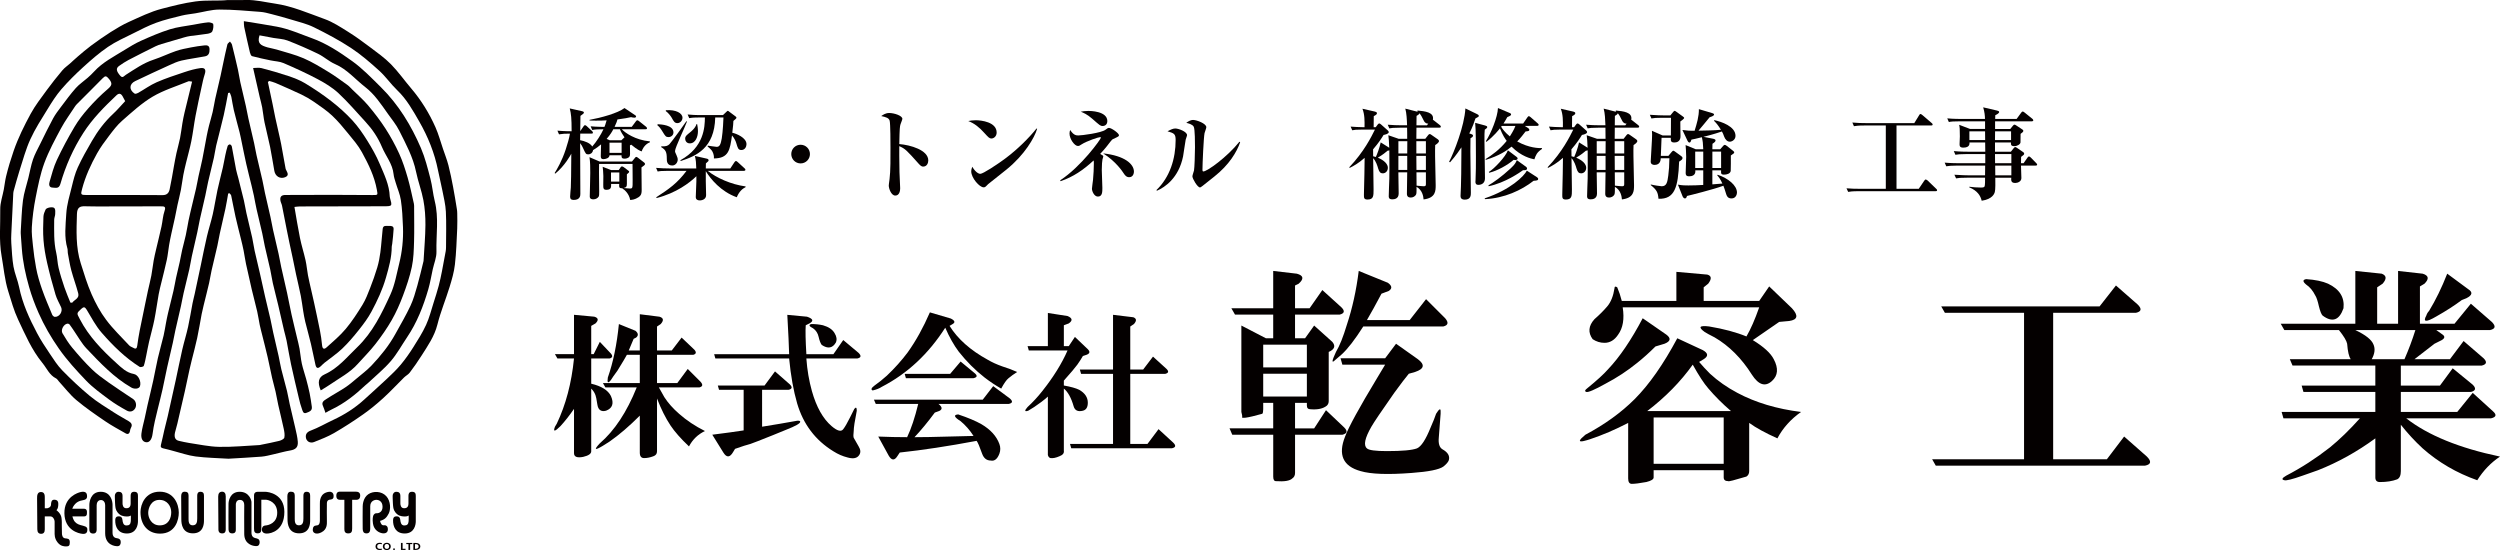 <?xml version="1.0" encoding="utf-8"?>
<!-- Generator: Adobe Illustrator 16.0.0, SVG Export Plug-In . SVG Version: 6.00 Build 0)  -->
<!DOCTYPE svg PUBLIC "-//W3C//DTD SVG 1.1//EN" "http://www.w3.org/Graphics/SVG/1.1/DTD/svg11.dtd">
<svg version="1.1" id="レイヤー_1" xmlns="http://www.w3.org/2000/svg" xmlns:xlink="http://www.w3.org/1999/xlink" x="0px"
	 y="0px" width="449.043px" height="98.801px" viewBox="0 0 449.043 98.801" enable-background="new 0 0 449.043 98.801"
	 xml:space="preserve">
<g>
	<g>
		<path fill="#040000" d="M14.6,55.475c0.423-0.39,0.647-0.383,0.97,0.158c0.852,1.417,1.632,2.92,2.713,4.156
			c2.012,2.302,4.197,4.47,6.814,6.115c0.157,0.096,0.682-0.042,0.727-0.178c0.212-0.622,0.322-1.283,0.459-1.936
			c0.167-0.803,0.306-1.615,0.494-2.418c0.306-1.313,0.687-2.615,0.949-3.936c0.302-1.511,0.498-3.044,0.771-4.562
			c0.129-0.73,0.324-1.448,0.499-2.171c0.32-1.338,0.678-2.671,0.963-4.017c0.188-0.881,0.266-1.785,0.416-2.675
			c0.115-0.682,0.253-1.359,0.401-2.034c0.205-0.96,0.436-1.914,0.641-2.87c0.161-0.753,0.292-1.512,0.456-2.266
			c0.196-0.908,0.438-1.806,0.613-2.713c0.17-0.885,0.269-1.787,0.434-2.671c0.134-0.73,0.311-1.449,0.485-2.173
			c0.318-1.312,0.696-2.613,0.96-3.936c0.302-1.513,0.473-3.048,0.76-4.564c0.324-1.715,0.705-3.422,1.075-5.134
			c0.168-0.776,0.327-1.561,0.573-2.313c0.257-0.786,0.062-1.211-0.759-1.105c-0.965,0.129-1.921,0.402-2.847,0.711
			c-1.693,0.564-3.395,1.118-5.022,1.829c-1.17,0.512-2.223,1.284-3.337,1.918c-0.184,0.102-0.5,0.21-0.63,0.125
			c-1.025-0.676-0.986-1.721,0.097-2.243c2.018-0.967,4.049-1.912,6.086-2.837c0.726-0.33,1.469-0.68,2.241-0.854
			c1.397-0.318,2.826-0.489,4.231-0.761c0.694-0.135,0.821-0.678,0.804-1.304c-0.02-0.678-0.49-0.707-0.962-0.655
			c-0.792,0.087-1.58,0.199-2.36,0.354c-0.906,0.178-1.824,0.346-2.692,0.645c-1.364,0.467-2.667,1.112-4.036,1.561
			c-1.838,0.603-3.385,1.704-4.983,2.717c-0.325,0.207-0.574,0.672-1,0.176c-0.734-0.85-0.808-1.333-0.222-1.763
			c0.537-0.388,1.101-0.757,1.689-1.068c1.606-0.84,3.23-1.657,4.856-2.462c0.354-0.18,0.741-0.305,1.123-0.421
			c1.326-0.398,2.655-0.79,3.986-1.172c0.378-0.11,0.766-0.207,1.157-0.261c1.029-0.143,2.064-0.238,3.09-0.402
			c0.305-0.048,0.738-0.191,0.84-0.415c0.183-0.394,0.249-0.904,0.173-1.329c-0.026-0.158-0.601-0.334-0.908-0.305
			c-0.897,0.087-1.787,0.265-2.676,0.429c-1.409,0.257-2.854,0.398-4.21,0.823c-1.753,0.553-3.451,1.287-5.132,2.036
			c-1.043,0.468-2.037,1.068-3.008,1.677c-1.901,1.186-3.929,2.194-5.473,3.886c-0.361,0.4-0.759,0.771-1.165,1.125
			c-0.701,0.618-1.498,1.139-2.115,1.834c-0.938,1.049-1.772,2.204-2.626,3.332c-0.509,0.678-1.039,1.358-1.443,2.105
			c-0.819,1.51-1.566,3.061-2.329,4.604c-0.452,0.912-0.956,1.812-1.287,2.768c-0.365,1.078-0.558,2.217-0.832,3.328
			c-0.33,1.337-0.788,2.656-0.967,4.012c-0.244,1.85-0.277,3.728-0.403,5.597c-0.042,0.008,0.108,1.883,0.195,3.09
			c0.172,2.374,0.668,4.653,1.309,6.901c0.449,1.583,1.035,3.144,1.703,4.651c0.998,2.252,2.218,4.369,3.643,6.404
			c1.451,2.078,3.146,3.921,4.875,5.729c1.209,1.263,2.663,2.31,4.073,3.364c1.027,0.765,2.14,1.429,3.265,2.047
			c0.521,0.286,1.123,0.197,1.484-0.398c0.32-0.529,0.157-1.329-0.347-1.672c-1.478-1-2.982-1.962-4.436-2.998
			c-1.04-0.742-2.095-1.487-3.003-2.38c-1.247-1.209-2.4-2.522-3.519-3.863c-0.662-0.792-1.212-1.688-1.741-2.58
			c-0.355-0.595,0.196-1.626,0.874-1.734c0.127-0.02,0.327,0.062,0.407,0.166c0.293,0.378,0.545,0.792,0.821,1.186
			c0.731,1.051,1.348,2.21,2.22,3.125c2.458,2.584,4.906,5.204,8.054,7.007c0.559,0.321,1.386,0.236,1.538-0.235
			c0.272-0.831-0.273-2.063-1.126-2.213c-1.315-0.232-2.217-1.147-3.086-1.932c-2.563-2.325-4.984-4.798-6.601-7.934
			C13.775,56.248,13.719,56.29,14.6,55.475 M29.558,37.879c-0.31,0.889-0.347,1.866-0.55,2.793
			c-0.299,1.372-0.647,2.735-0.966,4.104c-0.156,0.672-0.319,1.342-0.44,2.02c-0.158,0.893-0.25,1.794-0.417,2.685
			c-0.174,0.908-0.409,1.806-0.609,2.714c-0.161,0.722-0.306,1.453-0.456,2.179c-0.345,1.661-0.7,3.322-1.025,4.987
			c-0.18,0.912-0.321,1.827-0.447,2.747c-0.064,0.475-0.244,0.637-0.686,0.378c-0.256-0.146-0.569-0.239-0.758-0.444
			c-1.406-1.515-2.91-2.951-4.139-4.597c-1.049-1.398-1.905-2.986-2.611-4.589c-0.792-1.796-1.357-3.695-1.953-5.57
			c-0.916-2.884-0.769-5.877-0.682-8.84c0.037-1.178,0.521-1.421,1.429-1.396c1.12,0.031,2.238,0.035,3.356,0.033
			c1.12-0.002,2.238-0.014,3.358-0.014c2.318,0,4.637,0.004,6.956-0.004C29.491,37.062,29.834,37.08,29.558,37.879 M27.416,17.362
			c1.994-1.178,4.277-1.87,6.439-2.76c0.102-0.042,0.251,0.017,0.648,0.058c-0.478,1.951-0.929,3.769-1.366,5.594
			c-0.147,0.622-0.269,1.25-0.375,1.874c-0.152,0.894-0.246,1.796-0.423,2.681c-0.183,0.906-0.445,1.796-0.647,2.7
			c-0.168,0.753-0.299,1.512-0.44,2.271c-0.257,1.41-0.473,2.829-0.782,4.228c-0.134,0.614-0.457,1.049-1.281,1.039
			c-4.555-0.044-9.112-0.019-13.666-0.019c-1.049,0-1.043-0.091-0.772-1.117c0.592-2.246,1.555-4.332,2.675-6.345
			c0.619-1.114,1.384-2.153,2.162-3.171c0.728-0.954,1.464-1.941,2.362-2.723C23.7,20.145,25.435,18.532,27.416,17.362
			 M12.974,54.366c-0.11-0.004-0.221-0.008-0.33-0.012c-0.357-0.9-0.751-1.792-1.062-2.711c-0.391-1.157-0.767-2.326-1.053-3.513
			c-0.217-0.898-0.224-1.851-0.435-2.754c-0.456-1.958-0.364-3.938-0.36-5.916c0.002-0.338,0.17-0.672,0.181-1.01
			c0.016-0.357,0.06-0.825-0.132-1.057c-0.267-0.324-1.428-0.11-1.592,0.242c-0.187,0.404-0.373,0.85-0.388,1.284
			c-0.047,1.4-0.103,2.809,0.01,4.205c0.106,1.367,0.344,2.735,0.648,4.077c0.436,1.914,0.947,3.812,1.504,5.698
			c0.233,0.788,0.658,1.522,1.008,2.275c0.355,0.761-0.29,1.792-1.134,1.742c-0.163-0.012-0.391-0.213-0.46-0.379
			c-0.626-1.502-1.277-3.001-1.816-4.539c-0.445-1.274-0.84-2.578-1.083-3.903c-0.251-1.359-0.419-2.576-0.561-3.958
			c-0.113-1.056-0.265-2.294-0.202-3.339c0.105-1.769,0.338-3.542,0.682-5.282c0.416-2.105,0.83-4.238,1.567-6.241
			c0.794-2.148,1.902-4.187,2.988-6.213c0.729-1.356,1.652-2.611,2.493-3.909c0.103-0.154,0.216-0.305,0.349-0.437
			c1.548-1.555,3.108-3.092,4.642-4.659c0.485-0.496,0.667-0.442,1.14,0.125c0.708,0.852,0.469,1.219-0.261,1.849
			c-1.226,1.049-2.375,2.202-3.445,3.411c-0.918,1.038-1.784,2.15-2.487,3.337c-1.145,1.936-2.215,3.927-3.171,5.959
			c-0.584,1.246-0.931,2.605-1.314,3.936c-0.12,0.415-0.135,1.004,0.554,1.024c0.535,0.013,1.124,0.261,1.388-0.647
			c0.941-3.254,2.303-6.341,4.137-9.191c1.632-2.54,3.753-4.67,5.933-6.737c0.459-0.437,0.811-0.338,1.102,0.162
			c0.188,0.319,0.35,0.655,0.47,0.881c-0.738,0.782-1.395,1.57-2.142,2.262c-1.547,1.437-2.791,3.1-3.839,4.91
			c-0.902,1.553-1.79,3.119-2.536,4.746c-0.494,1.078-0.782,2.26-1.066,3.422c-0.396,1.617-0.903,3.247-0.998,4.89
			c-0.118,2.073-0.402,4.188,0.208,6.252c0.074,0.251,0.021,0.537,0.069,0.797c0.195,1.041,0.354,2.092,0.626,3.114
			c0.372,1.387,0.882,2.741,1.246,4.131C14.293,53.609,13.36,53.822,12.974,54.366"/>
		<path fill="#040000" d="M81.383,33.576c-0.25-1.304-0.505-2.611-0.84-3.896c-0.262-1.004-0.647-1.976-0.98-2.961
			c-0.438-1.283-0.788-2.605-1.337-3.842c-1.12-2.53-2.564-4.875-4.366-6.994c-1.229-1.441-2.325-3.009-3.647-4.355
			c-1.133-1.151-2.484-2.101-3.783-3.081c-1.279-0.964-2.578-1.91-3.936-2.756c-1.339-0.834-2.693-1.729-4.165-2.26
			c-2.946-1.062-5.832-2.337-8.991-2.793c-1.711-0.244-3.389-0.688-5.138-0.636c-0.971,0.027-1.943,0.004-3.302,0.004
			c-1.662,0.193-3.708-0.029-5.788,0.253c-2.076,0.282-4.077,0.804-6.066,1.317c-2.023,0.525-3.944,1.483-5.87,2.345
			c-1.141,0.512-2.228,1.165-3.29,1.835c-1.215,0.771-2.391,1.603-3.548,2.458c-0.839,0.62-1.626,1.315-2.424,1.99
			c-0.458,0.386-0.887,0.809-1.337,1.207c-0.458,0.408-0.984,0.757-1.373,1.225c-0.958,1.142-1.894,2.31-2.771,3.511
			c-1.021,1.404-2.102,2.785-2.926,4.301c-1.159,2.138-2.243,4.317-3.049,6.646c-0.524,1.516-0.986,3.033-1.36,4.578
			c-0.186,0.774-0.269,1.57-0.411,2.354c-0.222,1.197-0.663,2.397-0.641,3.59c0.05,2.785-0.252,5.562,0.243,8.363
			c0.373,2.115,0.547,4.269,1.19,6.329c0.539,1.727,1.021,3.492,1.787,5.115c1.268,2.685,2.436,5.427,4.355,7.772
			c0.79,0.958,1.252,2.183,2.462,2.781c0.202,0.101,0.327,0.348,0.49,0.529c1.034,1.12,1.967,2.364,3.125,3.341
			c1.648,1.383,3.435,2.611,5.214,3.824c1.17,0.796,2.429,1.468,3.66,2.171c0.382,0.216,0.674,0.085,0.768-0.382
			c0.042-0.208,0.073-0.433,0.178-0.61c0.313-0.525,0.092-0.889-0.34-1.159c-0.887-0.545-1.815-1.024-2.685-1.592
			c-1.475-0.958-3.001-1.866-4.353-2.978c-1.737-1.433-3.377-2.986-4.951-4.593c-0.868-0.888-1.554-1.97-2.252-3.013
			c-0.806-1.194-1.605-2.403-2.277-3.678c-1.39-2.626-2.625-5.319-3.223-8.271c-0.253-1.242-0.792-2.43-1.01-3.675
			c-0.245-1.389-0.288-2.812-0.392-4.22c-0.041-0.539-0.027-1.085-0.002-1.621c0.111-2.458,0.236-4.921,0.36-7.384
			c0.006-0.102,0.021-0.214,0.05-0.315c0.347-1.227,0.667-2.46,1.056-3.669c0.613-1.903,1.13-3.854,1.957-5.665
			c0.863-1.889,2.008-3.656,3.101-5.433c0.751-1.223,1.525-2.457,2.459-3.539c1.212-1.406,2.541-2.719,3.914-3.969
			c1.422-1.294,2.886-2.577,4.471-3.656c1.396-0.952,2.976-1.651,4.5-2.411c1.363-0.684,2.728-1.396,4.154-1.918
			c1.494-0.546,3.056-0.91,4.601-1.294c0.8-0.199,1.628-0.267,2.439-0.404c1.436-0.235,2.867-0.668,4.301-0.676
			c2.45-0.008,4.9,0.23,7.346,0.413c0.685,0.048,1.364,0.232,2.032,0.406c1.18,0.303,2.358,0.62,3.523,0.978
			c1.374,0.423,2.802,0.749,4.077,1.377c2.278,1.122,4.541,2.32,6.659,3.712c1.819,1.197,3.492,2.65,5.112,4.118
			c1.163,1.055,2.064,2.391,3.202,3.479c1.702,1.622,2.816,3.635,3.958,5.622c1.571,2.743,2.757,5.655,3.376,8.777
			c0.236,1.197,0.541,2.383,0.773,3.581c0.248,1.275,0.575,2.554,0.636,3.842c0.105,2.125,0.032,4.261,0.028,6.389
			c-0.003,0.243-0.016,0.487-0.059,0.722c-0.216,1.204-0.434,2.401-0.673,3.593c-0.176,0.886-0.359,1.767-0.592,2.636
			c-0.269,1-0.582,1.986-0.897,2.971c-0.429,1.344-0.77,2.731-1.355,4.006c-0.643,1.402-1.479,2.727-2.309,4.037
			c-0.682,1.082-1.422,2.136-2.24,3.117c-0.761,0.912-1.632,1.738-2.5,2.553c-1.325,1.252-2.694,2.457-4.036,3.693
			c-1.672,1.538-3.563,2.735-5.621,3.693c-1.339,0.625-2.627,1.383-4.004,1.9c-0.679,0.251-0.953,0.637-0.892,1.209
			c0.078,0.742,0.767,1.132,1.471,0.857c1.219-0.486,2.459-0.958,3.588-1.611c1.8-1.043,3.553-2.178,5.255-3.376
			c1.264-0.888,2.463-1.885,3.605-2.924c1.29-1.174,2.477-2.464,3.723-3.689c0.321-0.317,0.761-0.529,1.023-0.881
			c0.738-0.981,1.447-1.985,2.102-3.024c1.126-1.773,2.33-3.477,2.862-5.601c0.573-2.291,1.496-4.493,2.191-6.756
			c0.405-1.315,0.796-2.66,0.952-4.021c0.249-2.146,0.309-4.317,0.414-6.478c0.044-0.916,0.014-1.835,0.004-2.75
			c-0.003-0.242-0.024-0.483-0.063-0.723C81.848,36.238,81.638,34.905,81.383,33.576"/>
		<path fill="#040000" d="M76.071,46.903c-0.367,1.466-0.695,2.943-1.11,4.396c-0.353,1.228-0.695,2.48-1.236,3.631
			c-0.808,1.723-1.776,3.365-2.694,5.033c-1.152,2.098-2.645,3.944-4.279,5.671c-0.827,0.865-1.796,1.599-2.717,2.368
			c-0.652,0.549-1.303,1.113-2.014,1.58c-1.114,0.734-2.295,1.364-3.408,2.098c-0.386,0.251-0.93,0.541-0.608,1.225
			c0.188,0.398,0.301,0.831,0.449,1.248c0.385-0.212,0.758-0.444,1.154-0.625c2.274-1.082,4.213-2.623,6.03-4.338
			c0.136-0.127,0.293-0.232,0.43-0.363c1.384-1.306,2.882-2.515,4.116-3.948c1.124-1.302,1.96-2.858,2.931-4.295
			c1.79-2.65,2.932-5.589,3.818-8.633c0.341-1.17,0.53-2.382,0.795-3.573c0.232-1.059,0.695-2.123,0.668-3.171
			c-0.078-3.023,0.449-6.065-0.304-9.07c-0.333-1.333-0.436-2.723-0.784-4.052c-0.485-1.851-0.949-3.737-1.7-5.487
			c-1.746-4.058-4.027-7.815-7.199-10.947c-1.662-1.638-3.296-3.353-5.183-4.697c-2.245-1.605-4.56-3.146-7.228-4.103
			c-2.076-0.742-4.09-1.661-6.269-2.063c-1.926-0.357-3.862-0.647-5.93-0.987c0.023,0.463,0.002,0.75,0.06,1.02
			c0.326,1.526,0.664,3.05,1.023,4.566c0.06,0.255,0.205,0.643,0.386,0.695c1.101,0.299,2.221,0.525,3.339,0.763
			c0.778,0.166,1.619,0.178,2.331,0.487c2.08,0.896,4.146,1.835,6.143,2.897c1.311,0.697,2.628,1.495,3.709,2.501
			c1.724,1.603,3.255,3.415,4.859,5.145c1.245,1.344,2.252,2.847,2.962,4.539c0.682,1.625,1.894,3.011,2.082,4.854
			c0.052,0.523,0.23,1.036,0.382,1.542c0.308,1.047,0.771,2.062,0.93,3.127c0.239,1.605,0.317,3.241,0.38,4.869
			c0.081,2.196-0.147,4.373-0.674,6.505c-0.465,1.883-0.79,3.85-1.585,5.592c-1.555,3.399-3.187,6.799-5.96,9.46
			c-1.832,1.758-3.422,3.774-5.836,4.867c-1.16,0.521-1.324,1.449-0.719,2.886c0.575-0.355,1.145-0.676,1.68-1.051
			c1.693-1.167,3.548-2.117,4.948-3.677c1.073-1.198,2.217-2.337,3.201-3.6c1.062-1.368,2.065-2.797,2.922-4.292
			c0.796-1.391,1.452-2.878,2.016-4.38c0.634-1.692,1.226-3.418,1.598-5.18c0.313-1.476,0.352-3.022,0.398-4.541
			c0.061-2.02,0.014-4.042,0.012-6.066c-0.003-0.241,0.017-0.493-0.037-0.724c-0.359-1.574-0.677-3.162-1.126-4.711
			c-0.423-1.458-0.89-2.92-1.519-4.299c-0.71-1.557-1.542-3.071-2.467-4.508c-0.938-1.451-2.004-2.837-3.119-4.161
			c-0.865-1.025-1.894-1.914-2.854-2.858c-0.286-0.284-0.554-0.593-0.878-0.825c-1.106-0.788-2.197-1.603-3.357-2.308
			c-1.461-0.886-2.93-1.794-4.493-2.468c-1.555-0.67-3.227-1.074-4.854-1.574c-0.527-0.16-1.081-0.232-1.611-0.382
			c-1.233-0.354-1.925-0.713-1.454-2.167c0.859,0.16,1.692,0.322,2.522,0.471c0.836,0.15,1.724,0.16,2.502,0.459
			c1.868,0.721,3.709,1.526,5.51,2.399c1.052,0.512,1.944,1.362,3.011,1.823c2.182,0.939,3.655,2.76,5.463,4.157
			c1.661,1.288,2.832,3.065,4.041,4.774c0.712,1,1.509,1.964,2.055,3.053c1.191,2.384,2.473,4.73,3.019,7.396
			c0.351,1.711,0.993,3.369,1.312,5.082c0.273,1.46,0.378,2.974,0.366,4.459c-0.018,2.113-0.21,4.222-0.329,6.333
			C76.088,46.797,76.085,46.853,76.071,46.903"/>
		<path fill="#040000" d="M56.01,73.07c-0.114-0.815-0.229-1.634-0.394-2.438c-0.176-0.857-0.396-1.704-0.621-2.549
			c-0.249-0.923-0.573-1.831-0.779-2.758c-0.193-0.881-0.253-1.796-0.411-2.685c-0.123-0.676-0.304-1.344-0.463-2.021
			c-0.321-1.367-0.664-2.723-0.97-4.095c-0.286-1.294-0.523-2.6-0.805-3.897c-0.338-1.545-0.711-3.088-1.051-4.637
			c-0.177-0.804-0.303-1.619-0.483-2.42c-0.318-1.421-0.667-2.837-0.986-4.259c-0.172-0.774-0.294-1.564-0.467-2.339
			c-0.321-1.448-0.67-2.889-0.995-4.338c-0.165-0.751-0.281-1.512-0.454-2.264c-0.339-1.493-0.713-2.984-1.052-4.481
			c-0.166-0.724-0.275-1.46-0.438-2.185c-0.332-1.476-0.689-2.941-1.023-4.411c-0.169-0.753-0.292-1.514-0.461-2.264
			c-0.323-1.423-0.675-2.835-0.993-4.257c-0.168-0.751-0.26-1.518-0.43-2.27c-0.338-1.497-0.695-2.992-1.068-4.483
			c-0.05-0.203-0.235-0.367-0.359-0.554c-0.162,0.172-0.42,0.322-0.468,0.521c-0.282,1.136-0.514,2.277-0.758,3.418
			c-0.157,0.728-0.293,1.457-0.459,2.179c-0.317,1.398-0.659,2.785-0.971,4.186c-0.171,0.776-0.272,1.57-0.454,2.345
			c-0.189,0.821-0.449,1.632-0.657,2.451c-0.156,0.616-0.292,1.238-0.414,1.864c-0.267,1.381-0.5,2.77-0.779,4.15
			c-0.203,1.008-0.461,2.011-0.681,3.017c-0.164,0.753-0.28,1.516-0.453,2.268c-0.32,1.396-0.667,2.781-0.997,4.172
			c-0.124,0.518-0.245,1.033-0.347,1.557c-0.174,0.879-0.308,1.771-0.501,2.652c-0.189,0.879-0.444,1.742-0.645,2.623
			c-0.166,0.727-0.282,1.462-0.443,2.188c-0.21,0.954-0.454,1.902-0.662,2.856c-0.17,0.779-0.286,1.57-0.467,2.347
			c-0.311,1.341-0.659,2.677-0.979,4.018c-0.136,0.568-0.246,1.14-0.355,1.715c-0.148,0.757-0.25,1.526-0.429,2.271
			c-0.328,1.364-0.721,2.712-1.037,4.076c-0.31,1.348-0.538,2.704-0.836,4.052c-0.324,1.476-0.689,2.939-1.027,4.411
			c-0.178,0.78-0.332,1.557-0.502,2.333c-0.199,0.908-0.471,1.808-0.583,2.724c-0.124,1.008,0.272,1.564,0.931,1.58
			c0.56,0.016,0.946-0.571,1.068-1.491c0.103-0.788,0.246-1.576,0.422-2.349c0.306-1.348,0.653-2.681,0.979-4.021
			c0.134-0.541,0.271-1.082,0.387-1.626c0.284-1.321,0.541-2.65,0.832-3.963c0.326-1.476,0.686-2.944,1.019-4.419
			c0.168-0.749,0.294-1.51,0.462-2.26c0.323-1.448,0.672-2.897,1-4.346c0.171-0.772,0.299-1.564,0.48-2.337
			c0.328-1.417,0.693-2.824,1.018-4.247c0.177-0.772,0.279-1.564,0.452-2.343c0.317-1.449,0.67-2.894,0.99-4.342
			c0.173-0.779,0.293-1.564,0.466-2.345c0.315-1.421,0.661-2.839,0.979-4.262c0.181-0.802,0.308-1.617,0.494-2.42
			c0.333-1.443,0.705-2.876,1.033-4.321c0.166-0.724,0.244-1.472,0.415-2.192c0.441-1.833,0.94-3.648,1.362-5.483
			c0.304-1.312,0.525-2.644,0.785-3.969c0.097-0.023,0.194-0.042,0.291-0.063c0.098,0.251,0.231,0.494,0.284,0.755
			c0.161,0.78,0.253,1.574,0.438,2.345c0.319,1.339,0.7,2.662,1.038,3.996c0.149,0.591,0.261,1.19,0.386,1.792
			c0.272,1.3,0.521,2.604,0.816,3.898c0.306,1.342,0.655,2.679,0.981,4.015c0.139,0.568,0.272,1.136,0.394,1.708
			c0.165,0.806,0.295,1.621,0.479,2.422c0.325,1.445,0.69,2.882,1.019,4.327c0.177,0.776,0.292,1.566,0.466,2.343
			c0.315,1.396,0.665,2.785,0.974,4.184c0.179,0.801,0.278,1.624,0.462,2.424c0.309,1.344,0.667,2.677,0.984,4.018
			c0.355,1.495,0.687,2.998,1.035,4.496c0.143,0.618,0.336,1.225,0.458,1.851c0.276,1.402,0.494,2.824,0.796,4.226
			c0.44,2.04,0.929,4.079,1.413,6.115c0.154,0.649,0.316,1.294,0.547,1.912c0.125,0.34,0.215,0.916,0.789,0.691
			C55.505,73.974,56.113,73.8,56.01,73.07"/>
		<path fill="#040000" d="M66.926,35.033c-2.616-0.01-5.232-0.035-7.845-0.037c-2.59-0.002-5.178,0.039-7.768,0.025
			c-0.752-0.006-1.06,0.293-0.944,1.008c0.05,0.315,0.224,0.604,0.287,0.916c0.291,1.427,0.562,2.86,0.842,4.286
			c0.154,0.784,0.314,1.566,0.479,2.347c0.197,0.931,0.408,1.862,0.602,2.793c0.204,0.962,0.385,1.928,0.593,2.886
			c0.279,1.294,0.599,2.588,0.859,3.89c0.176,0.881,0.272,1.785,0.422,2.677c0.107,0.657,0.217,1.313,0.373,1.958
			c0.328,1.336,0.71,2.657,1.028,4.002c0.294,1.232,0.518,2.487,0.804,3.724c0.159,0.688,0.454,0.746,0.986,0.247
			c0.214-0.201,0.417-0.421,0.648-0.603c1.062-0.85,2.206-1.603,3.18-2.538c1.083-1.035,2.059-2.19,2.991-3.36
			c0.83-1.047,1.644-2.128,2.27-3.303c1.045-1.951,1.977-3.94,2.597-6.105c0.525-1.835,1.029-3.627,1.034-5.541
			c0-0.161,0.066-0.317,0.081-0.476c0.095-0.896,0.221-1.792,0.257-2.69c0.024-0.577-0.469-0.577-0.88-0.56
			c-0.428,0.021-1.005-0.166-1.083,0.521c-0.157,1.4-0.235,2.816-0.416,4.21c-0.119,0.921-0.294,1.843-0.557,2.729
			c-0.373,1.255-0.813,2.487-1.29,3.704c-0.398,1.02-0.79,2.063-1.357,2.986c-0.923,1.502-1.889,2.998-3.018,4.346
			c-1.024,1.221-2.269,2.264-3.46,3.337c-0.473,0.425-0.737,0.201-0.793-0.425c-0.081-0.873-0.208-1.742-0.377-2.604
			c-0.332-1.696-0.705-3.376-1.065-5.061c-0.156-0.726-0.328-1.445-0.491-2.163c-0.205-0.908-0.425-1.81-0.598-2.72
			c-0.168-0.89-0.234-1.798-0.432-2.679c-0.3-1.346-0.725-2.662-1.001-4.012c-0.373-1.815-0.656-3.648-0.995-5.58
			c0.303-0.029,0.634-0.087,0.969-0.089c5.014-0.014,10.029-0.021,15.045-0.031c1.571-0.006,1.571-0.011,1.146-1.508
			c-0.023-0.075-0.041-0.154-0.042-0.238c-0.073-2.105-0.997-3.967-1.791-5.842c-0.611-1.451-1.396-2.841-2.231-4.18
			c-0.803-1.286-1.673-2.557-2.694-3.668c-1.156-1.255-2.45-2.408-3.801-3.459c-1.491-1.161-3.074-2.215-4.691-3.197
			c-0.927-0.562-1.976-0.958-3.01-1.308c-1.586-0.531-3.195-0.991-4.815-1.414c-0.485-0.125-1.027-0.019-1.508-0.019
			c0.425,1.879,0.802,3.554,1.187,5.23c0.144,0.612,0.329,1.221,0.44,1.845c0.164,0.888,0.237,1.796,0.42,2.683
			c0.307,1.474,0.703,2.938,1.004,4.417c0.291,1.433,0.498,2.881,0.764,4.32c0.178,0.95,1.016,1.479,1.917,1.126
			c0.892-0.35,0.324-0.948,0.125-1.462c-0.019-0.048-0.026-0.103-0.035-0.157c-0.26-1.435-0.511-2.875-0.781-4.307
			c-0.134-0.705-0.301-1.404-0.456-2.101c-0.203-0.908-0.418-1.812-0.61-2.72c-0.172-0.803-0.316-1.615-0.484-2.424
			c-0.275-1.313-0.557-2.628-0.839-3.942c0.083-0.058,0.164-0.12,0.246-0.184c0.372,0.116,0.758,0.199,1.114,0.354
			c1.558,0.68,3.121,1.354,4.656,2.082c0.792,0.382,1.563,0.827,2.284,1.327c1.113,0.773,2.249,1.54,3.235,2.457
			c1.052,0.985,1.979,2.111,2.89,3.228c0.879,1.076,1.81,2.146,2.466,3.353c1.165,2.13,2.248,4.318,2.686,6.754
			C67.86,35.042,67.909,35.037,66.926,35.033"/>
		<path fill="#040000" d="M52.033,72.572c-0.177-0.776-0.294-1.568-0.483-2.341c-0.325-1.313-0.701-2.607-1.024-3.921
			c-0.191-0.772-0.304-1.564-0.479-2.341c-0.317-1.425-0.661-2.843-0.982-4.265c-0.174-0.78-0.305-1.568-0.483-2.345
			c-0.312-1.371-0.65-2.735-0.972-4.098c-0.135-0.572-0.256-1.14-0.38-1.711c-0.18-0.8-0.351-1.605-0.537-2.407
			c-0.318-1.371-0.657-2.735-0.959-4.106c-0.172-0.78-0.264-1.574-0.438-2.354c-0.33-1.472-0.703-2.938-1.038-4.408
			c-0.172-0.751-0.275-1.522-0.452-2.273c-0.318-1.336-0.662-2.671-1.001-4.007c-0.129-0.512-0.302-1.018-0.403-1.532
			c-0.266-1.385-0.495-2.771-0.765-4.153c-0.029-0.148-0.21-0.352-0.342-0.371c-0.123-0.016-0.362,0.15-0.405,0.28
			c-0.17,0.531-0.296,1.078-0.414,1.622c-0.163,0.753-0.282,1.516-0.454,2.268c-0.316,1.369-0.685,2.729-0.979,4.103
			c-0.307,1.423-0.512,2.872-0.834,4.295c-0.304,1.338-0.74,2.65-1.05,3.99c-0.399,1.702-0.73,3.424-1.091,5.138
			c-0.363,1.711-0.725,3.424-1.094,5.136c-0.121,0.572-0.284,1.136-0.393,1.708c-0.273,1.41-0.489,2.831-0.799,4.229
			c-0.301,1.372-0.726,2.712-1.042,4.079c-0.422,1.839-0.782,3.693-1.183,5.532c-0.47,2.152-0.945,4.303-1.433,6.447
			c-0.193,0.854-0.428,1.7-0.629,2.553c-0.2,0.85-0.359,1.715-0.585,2.557c-0.116,0.44,0.037,0.58,0.433,0.665
			c0.596,0.124,1.184,0.301,1.777,0.456c1.334,0.34,2.652,0.819,4.008,0.993c1.958,0.251,3.946,0.282,5.896,0.406
			c2.002-0.124,3.98-0.217,5.952-0.375c0.736-0.062,1.463-0.267,2.189-0.429c0.982-0.22,1.95-0.506,2.938-0.672
			c1-0.17,1.46-0.572,1.385-1.58c-0.061-0.815-0.263-1.626-0.443-2.426C52.724,75.461,52.361,74.021,52.033,72.572 M51.072,78.602
			c-0.057,0.251-0.571,0.498-0.918,0.587c-1.076,0.274-2.172,0.467-3.258,0.695c-0.081,0.016-0.158,0.05-0.237,0.054
			c-2.432,0.124-4.864,0.371-7.291,0.324c-1.794-0.031-3.58-0.437-5.367-0.695c-0.628-0.092-1.248-0.247-1.87-0.382
			c-0.756-0.166-0.93-0.803-0.612-1.827c0.266-0.861,0.442-1.742,0.648-2.623c0.347-1.472,0.695-2.94,1.023-4.412
			c0.296-1.321,0.562-2.642,0.851-3.963c0.116-0.544,0.252-1.085,0.387-1.626c0.331-1.341,0.699-2.669,0.988-4.018
			c0.307-1.429,0.532-2.874,0.805-4.307c0.101-0.521,0.228-1.039,0.353-1.553c0.328-1.34,0.674-2.677,0.984-4.018
			c0.175-0.75,0.272-1.514,0.445-2.266c0.331-1.472,0.7-2.932,1.034-4.402c0.169-0.749,0.281-1.512,0.449-2.263
			c0.325-1.476,0.685-2.946,1.002-4.421c0.191-0.902,0.333-1.815,0.496-2.723c0.076-0.018,0.154-0.039,0.232-0.058
			c0.106,0.135,0.275,0.261,0.307,0.414c0.271,1.269,0.495,2.551,0.779,3.818c0.299,1.346,0.656,2.673,0.981,4.012
			c0.163,0.668,0.331,1.338,0.465,2.02c0.161,0.804,0.265,1.623,0.436,2.424c0.328,1.532,0.671,3.06,1.029,4.578
			c0.317,1.34,0.68,2.673,0.991,4.014c0.179,0.776,0.282,1.572,0.443,2.356c0.122,0.591,0.284,1.178,0.429,1.761
			c0.333,1.34,0.682,2.677,0.992,4.021c0.289,1.24,0.521,2.495,0.803,3.739c0.188,0.823,0.435,1.638,0.621,2.464
			c0.184,0.803,0.307,1.619,0.488,2.418c0.321,1.422,0.68,2.835,0.982,4.261C51.072,77.532,51.179,78.1,51.072,78.602"/>
		<path fill="#040000" d="M28.919,37.064c-2.319,0.008-4.638,0.004-6.956,0.004c-1.12,0-2.238,0.012-3.358,0.014
			c1.12-0.002,2.238-0.014,3.358-0.014C24.281,37.068,26.6,37.072,28.919,37.064"/>
	</g>
	<g>
		<path fill="#040000" d="M109.478,27.89c-0.017,0.537-0.767,0.695-1.086,0.695c-0.444,0-0.48-0.284-0.48-0.537
			c0-0.334,0.051-1.815,0.051-2.119c-0.479,0.412-0.872,0.695-1.442,1.035c-0.071,0.516-0.5,0.765-0.857,0.765
			c-0.426,0-0.479-0.124-0.944-1.142c-0.124-0.303-0.284-0.568-0.519-0.873c0,1.425,0.039,7.792,0.039,9.076
			c0,0.303,0,1.122-1.194,1.122c-0.482,0-0.645-0.212-0.645-0.591c0-0.267,0.108-1.408,0.126-1.636
			c0.054-1.375,0.054-1.858,0.088-6.08c-0.106,0.212-1.191,2.209-2.885,3.583l-0.108-0.108c0.411-0.657,1.301-2.138,1.998-4.261
			c0.301-0.925,0.64-2.069,0.749-2.816c-0.875,0-1.32,0.02-1.961,0.128l-0.286-0.663c1.157,0.108,2.425,0.108,2.549,0.108
			c0-2.335-0.089-3.173-0.338-4.101l2.227,0.5c0.09,0.018,0.32,0.087,0.32,0.247c0,0.145-0.179,0.267-0.623,0.589
			c-0.018,0.537-0.036,2.211-0.036,2.745l0.588-0.856c0.053-0.071,0.142-0.212,0.266-0.212c0.125,0,0.288,0.141,0.323,0.178
			l0.944,0.873c0.088,0.089,0.16,0.18,0.16,0.286c0,0.159-0.14,0.178-0.267,0.178h-2.015l-0.02,1.176
			c0.769,0.143,1.82,0.5,2.176,1.142c0.768-0.873,1.552-2.103,2.016-3.102c-0.963,0-1.427,0.02-2.016,0.126l-0.285-0.659
			c1.019,0.104,2.443,0.104,2.478,0.104c0.036-0.089,0.215-0.481,0.392-1.174c-0.534,0.035-1.07,0.054-1.944,0.054
			c-0.442,0-0.729,0-1.121-0.02v-0.125c1.995-0.357,5.081-1.193,6.275-2.119l1.958,1.317c0.072,0.035,0.125,0.108,0.125,0.197
			c0,0.159-0.16,0.216-0.322,0.216c-0.176,0-0.462-0.058-0.586-0.095c-0.571,0.126-1.176,0.251-2.442,0.412
			c-0.053,0.234-0.162,0.589-0.518,1.336h3.083l0.731-0.977c0.106-0.143,0.179-0.216,0.268-0.216c0.09,0,0.214,0.073,0.339,0.18
			l1.23,0.979c0.089,0.073,0.178,0.178,0.178,0.269c0,0.18-0.141,0.195-0.267,0.195h-4.26c0.588,0.624,2.387,1.924,5.043,2.175
			v0.163c-0.285,0.108-1.087,0.5-1.479,1.638c-0.284-0.106-0.766-0.286-1.871-1.209c-0.054,0.035-0.091,0.05-0.232,0.124
			c0,0.245,0.018,1.317,0.018,1.534c0,0.176-0.018,0.425-0.196,0.587c-0.108,0.106-0.43,0.267-0.749,0.267
			c-0.463,0-0.606-0.125-0.589-0.606H109.478z M111.135,30.548l0.339-0.5c0.052-0.071,0.143-0.16,0.231-0.16
			c0.108,0,0.232,0.07,0.34,0.145l0.801,0.604c0.072,0.052,0.161,0.124,0.161,0.212c0,0.091-0.108,0.232-0.41,0.463v1.713
			c0,0.516-0.125,0.641-0.605,0.748c0.179,0.015,1.034,0.089,1.123,0.089c0.518,0,0.518-0.052,0.518-1.551
			c0-0.392-0.02-2.406-0.02-2.87h-6.007c-0.016,0.446-0.016,0.856-0.016,1.516c0,0.479,0.034,2.922,0.034,3.458
			c0,0.427,0,0.732-0.088,0.892c-0.162,0.269-0.536,0.499-0.945,0.499c-0.66,0-0.66-0.375-0.66-0.533
			c0-0.574,0.089-3.229,0.089-4.191c0-0.908,0-2.03-0.142-2.851l1.819,0.784h5.812l0.569-0.695c0.036-0.054,0.125-0.143,0.213-0.143
			c0.09,0,0.197,0.089,0.322,0.178l1.087,0.838c0.07,0.054,0.16,0.16,0.16,0.267c0,0.162-0.231,0.321-0.642,0.61
			c0,0.583,0.036,3.438,0.036,4.077c0,0.5-0.036,0.91-0.553,1.267c-0.677,0.446-1.16,0.481-1.515,0.5
			c-0.178-1.122-1.069-1.891-1.371-2.034V33.81h-0.18c-0.355,0-0.428-0.143-0.428-0.485c0-0.087,0-0.193,0.018-0.284h-1.46v0.215
			c0,0.34,0,0.838-0.839,0.838c-0.57,0-0.57-0.305-0.57-0.908c0-0.216,0.017-1.321,0.017-1.57c0-0.57-0.088-1.46-0.124-1.659
			l1.516,0.591H111.135z M111.599,25.2l0.572-0.537c-0.286-0.407-0.66-0.981-0.821-1.443h-1.193
			c-0.196,0.394-0.501,0.927-1.196,1.729l0.571,0.251H111.599z M111.652,25.628h-2.175v1.835h2.175V25.628z M109.747,32.614h1.496
			v-1.64h-1.496V32.614z"/>
		<path fill="#040000" d="M132.336,35.431c-2.853-1.016-4.707-3.28-5.563-4.688v1.802c0,0.355,0.056,2.102,0.056,2.511
			c0,0.855-0.928,0.944-1.125,0.944c-0.39,0-0.731-0.141-0.731-0.622c0-0.412,0.107-2.605,0.107-2.803v-0.921
			c-1.195,1.174-3.637,3.027-7.148,3.921l-0.053-0.145c2.318-1.499,3.78-2.53,5.438-4.742h-3.264c-1.228,0-1.584,0.054-1.923,0.125
			l-0.286-0.659c0.838,0.073,1.694,0.106,2.532,0.106h4.688c-0.036-1.087-0.056-1.425-0.251-2.248l2.052,0.466
			c0.23,0.054,0.406,0.088,0.406,0.322c0,0.104,0,0.154-0.48,0.55c-0.018,0.23-0.018,0.357-0.018,0.91h4.404l0.731-1.106
			c0.072-0.104,0.178-0.23,0.286-0.23c0.087,0,0.193,0.07,0.32,0.195l1.211,1.108c0.072,0.068,0.162,0.159,0.162,0.263
			c0,0.18-0.162,0.197-0.269,0.197h-6.506c1.586,1.267,4.189,2.443,6.809,2.8v0.124C133.369,33.897,132.78,34.36,132.336,35.431
			 M120.071,24.626c-0.462,0-0.589-0.195-1.053-0.96c-0.445-0.748-0.712-0.981-0.962-1.195l0.09-0.161
			c0.623,0.037,2.817,0.143,2.817,1.479C120.963,24.29,120.535,24.626,120.071,24.626 M121.248,27.125
			c0,0.197,0.037,0.249,0.269,0.765c0.142,0.34,0.214,0.518,0.214,0.769c0,0.568-0.446,1.068-0.982,1.068
			c-0.98,0-0.98-0.856-0.98-1.23c0-1.211-0.213-1.587-0.999-2.066v-0.145c0.857,0.037,1.177-0.089,1.479-0.39
			c0.375-0.375,2.834-3.799,3.049-4.137l0.089,0.091C123.102,22.702,121.248,26.517,121.248,27.125 M121.677,22.115
			c-0.501,0-0.662-0.303-1.035-0.978c-0.09-0.166-0.571-0.859-1.068-1.197l0.035-0.139c1.799-0.145,2.976,0.531,2.976,1.35
			C122.585,21.651,122.174,22.115,121.677,22.115 M133.154,26.946c-0.571,0-0.658-0.408-0.891-1.194
			c-0.105-0.392-0.374-0.962-0.782-1.425c-0.375,2.602-0.571,4.101-3.246,4.135c0.055-0.572-0.195-1.176-0.391-1.429
			c-0.268-0.336-0.573-0.568-0.749-0.728l0.034-0.143c0.251,0.035,1.444,0.216,1.605,0.216c0.519,0,0.713-0.414,0.911-1.534
			c0.196-1.196,0.302-3.459,0.302-3.745h-1.479c-0.125,5.545-3.46,6.934-6.203,7.826l-0.054-0.145
			c4.26-2.35,4.384-5.951,4.402-7.681h-0.892c-0.782,0-1.354,0.018-1.924,0.124l-0.285-0.658c0.783,0.071,1.444,0.108,2.013,0.108
			h4.332l0.66-0.624c0.071-0.071,0.143-0.145,0.215-0.145c0.07,0,0.16,0.091,0.301,0.197l1.053,0.784
			c0.125,0.087,0.195,0.18,0.195,0.253c0,0.124-0.195,0.299-0.55,0.583c-0.02,0.465-0.038,0.819-0.197,2.123
			c0.694,0.141,2.55,0.875,2.55,2.051C134.083,26.339,133.815,26.946,133.154,26.946 M123.903,25.752
			c-0.641,0-0.837-0.537-0.837-0.855c0-0.41,0.178-0.554,0.944-1.176c0.072-0.054,0.911-0.715,1.089-1.427h0.122
			c0.055,0.267,0.143,0.767,0.143,1.284C125.364,24.502,124.956,25.752,123.903,25.752"/>
		<path fill="#040000" d="M143.801,29.352c-0.945,0-1.675-0.765-1.675-1.674c0-0.944,0.748-1.679,1.675-1.679
			c0.91,0,1.678,0.734,1.678,1.679C145.479,28.603,144.729,29.352,143.801,29.352"/>
		<path fill="#040000" d="M165.805,29.924c-0.196,0-0.41-0.091-0.75-0.465c-2.228-2.494-2.44-2.725-3.528-3.208
			c-0.018,0.483,0,2.64,0.036,4.672c0,0.462,0.124,2.494,0.124,2.903c0,0.412-0.124,1.302-0.873,1.302
			c-0.765,0-1.176-1.317-1.176-1.779c0-0.217,0.036-0.323,0.143-1.198c0.177-1.283,0.177-4.207,0.162-5.617
			c0-0.746,0-4.311-0.144-4.846c-0.142-0.499-0.625-0.646-1.516-0.84c0.305-0.212,0.768-0.552,1.427-0.552
			c0.907,0,2.37,0.481,2.37,1.051c0,0.16-0.303,0.838-0.337,0.983c-0.108,0.373-0.162,0.589-0.215,3.546
			c1.979,0.161,5.206,1.07,5.206,2.942C166.732,29.263,166.516,29.924,165.805,29.924"/>
		<path fill="#040000" d="M178.072,24.879c-0.356,0-0.534-0.197-1.283-1.016c-0.856-0.964-1.748-1.692-2.869-2.123
			c0.372-0.069,0.765-0.143,1.338-0.143c0.997,0,3.758,0.32,3.758,2.209C179.017,24.502,178.483,24.879,178.072,24.879
			 M180.798,30.439c-0.517,0.429-3.206,2.53-3.315,2.639c-0.5,0.518-0.553,0.571-0.801,0.571c-0.769,0-2.229-1.713-2.229-2.854
			c0-0.336,0.107-0.622,0.18-0.838c0.749,1.251,1.372,1.267,1.442,1.267c0.499,0,3.013-1.659,4.475-2.744
			c2.175-1.623,4.206-3.622,5.631-5.402l0.109,0.054C185.81,24.751,184.043,27.801,180.798,30.439"/>
		<path fill="#040000" d="M199.948,24.966c-0.16,0.074-0.286,0.178-0.533,0.518c-0.873,1.178-1.534,1.872-1.802,2.16
			c0.5,0.284,0.554,0.322,0.554,0.463c0,0.087-0.124,0.444-0.143,0.518c-0.054,0.23-0.124,0.978-0.124,1.904
			c0,0.518,0.104,2.764,0.104,3.228c0,0.697,0,1.551-0.8,1.551c-0.68,0-1.072-0.981-1.072-1.41c0-0.248,0.179-1.37,0.195-1.603
			c0.093-1.035,0.145-2.065,0.145-2.87c0-0.321,0-0.41-0.037-0.606c-1.872,1.727-3.654,2.943-5.937,3.728l-0.07-0.162
			c3.78-2.459,7.309-7.397,7.309-7.648c0-0.035-0.035-0.108-0.125-0.108c-0.303,0-2.407,0.697-3.371,1.321
			c-0.282,0.197-0.406,0.269-0.639,0.269c-0.589,0-1.497-1.25-1.497-2.231c0-0.301,0.054-0.463,0.124-0.639
			c0.589,0.927,1.07,0.981,1.445,0.981c0.641,0,4.118-0.448,4.883-1.018c0.376-0.284,0.448-0.338,0.641-0.338
			c0.448,0,1.785,0.964,1.785,1.302C200.983,24.487,200.948,24.502,199.948,24.966 M198.024,22.633
			c-0.359,0-0.498-0.125-1.854-1.319c-0.91-0.801-1.605-1.07-2.051-1.25c0.357-0.069,0.769-0.139,1.371-0.139
			c0.251,0,3.407,0,3.407,1.833C198.897,22.15,198.683,22.633,198.024,22.633 M202.82,31.828c-0.535,0-0.786-0.39-1.035-0.763
			c-0.126-0.197-1.319-2.051-3.637-3.513c3.852,0.413,5.526,1.906,5.526,3.281C203.673,30.922,203.639,31.828,202.82,31.828"/>
		<path fill="#040000" d="M212.968,25.091c-0.071,0.321-0.377,2.515-0.466,2.996c-0.784,3.869-3.245,5.542-4.686,6.167l-0.108-0.108
			c2.424-2.318,3.457-5.649,3.457-9.002c0-1.12-0.303-1.209-1.46-1.566c0.622-0.32,0.997-0.5,1.406-0.5
			c0.571,0,2.105,0.571,2.105,1.193C213.217,24.414,212.985,24.966,212.968,25.091 M218.1,31.724
			c-0.338,0.265-1.801,1.408-2.086,1.657c-0.338,0.268-0.41,0.284-0.479,0.284c-0.446,0-1.359-1.566-1.359-1.997
			c0-0.176,0.253-0.889,0.289-1.051c0.087-0.498,0.176-2.868,0.176-4.172c0-0.622,0-3.295-0.229-3.687
			c-0.251-0.448-1-0.608-1.338-0.697c0.253-0.178,0.712-0.518,1.229-0.518c0.626,0,2.372,0.641,2.372,1.302
			c0,0.18-0.284,0.91-0.32,1.07c-0.158,0.767-0.375,5.509-0.375,6.613c0,0.143,0.035,0.267,0.158,0.267
			c0.678,0,4.245-2.549,6.49-5.346l0.123,0.108C222.126,27.338,220.792,29.586,218.1,31.724"/>
		<path fill="#040000" d="M258.538,22.934h-4.118c-0.02,1.142-0.02,1.267-0.02,1.997h1.605l0.516-0.661
			c0.091-0.124,0.182-0.195,0.288-0.195c0.087,0,0.194,0.071,0.32,0.162l1.122,0.78c0.089,0.073,0.215,0.182,0.215,0.323
			c0,0.267-0.464,0.589-0.679,0.716c-0.018,0.55-0.034,1.103-0.018,2.065c0.018,0.732,0.106,4.314,0.106,5.116
			c0,1.053,0,2.316-2.175,2.584c-0.036-0.535-0.212-1.677-1.263-2.264c0,0.429,0.016,1.104-0.055,1.302
			c-0.162,0.427-0.608,0.624-0.98,0.624c-0.375,0-0.695-0.141-0.695-0.676c0-0.537,0.034-3.245,0.054-3.852h-1.588v0.159
			c0,0.216,0.055,3.422,0.055,3.639c0,0.96-0.769,1.051-1.142,1.051c-0.642,0-0.642-0.357-0.642-0.57
			c0-0.875,0.091-2.281,0.106-3.175c0-0.319,0.037-2.814,0-5.06c-0.089,0.054-0.158,0.054-0.32,0.071
			c-0.355,0.303-0.804,0.695-1.748,1.248c0.392,0.161,1.802,0.802,1.802,1.817c0,0.587-0.409,1-0.909,1
			c-0.393,0-0.624-0.197-0.821-0.84c-0.158-0.57-0.409-1.341-0.908-1.889c0,0.125,0.072,5.506,0.072,5.634
			c0,1.157,0,1.798-1.09,1.798c-0.642,0-0.642-0.32-0.642-0.836c0-0.125,0.018-0.749,0.018-0.892
			c0.073-2.443,0.073-3.262,0.108-5.758c-1.104,0.983-1.997,1.462-2.675,1.802l-0.087-0.108c2.673-2.818,3.959-5.454,4.616-6.773
			h-2.159c-1.229,0-1.564,0.052-1.922,0.125l-0.286-0.66c0.73,0.052,1.46,0.106,2.208,0.106h0.289
			c0.016-1.124,0.035-2.264-0.378-3.314l2.267,0.518c0.197,0.052,0.337,0.124,0.337,0.284c0,0.158-0.07,0.269-0.568,0.535
			c0,0.607,0,0.73-0.021,1.978h0.377l0.34-0.461c0.089-0.126,0.197-0.214,0.284-0.214c0.089,0,0.195,0.071,0.322,0.177l1.229,1.09
			c0.071,0.069,0.16,0.177,0.16,0.301c0,0.286-0.624,0.444-0.929,0.5c-0.318,0.531-0.908,1.462-1.885,2.583l0.015,1.248
			c0.108,0.019,0.195,0.039,0.483,0.125c0.212-0.442,0.676-1.655,0.873-2.621l1.442,0.908c0.037,0.021,0.071,0.058,0.091,0.073
			c-0.054-1.302-0.073-1.57-0.162-2.264l1.854,0.641h1.533c0-0.232,0-1.839-0.02-1.997h-1.267c-1.229,0-1.584,0.056-1.924,0.125
			l-0.286-0.659c0.839,0.07,1.696,0.104,2.532,0.104h0.944c-0.034-0.997-0.089-2.209-0.32-2.994l2.032,0.518
			c0.069,0.019,0.162,0.054,0.249,0.071c-0.016-0.037-0.069-0.071-0.124-0.106l0.037-0.143c1.282,0.125,3.048,0.286,2.762,1.657
			c0.035,0.017,0.106,0.054,0.158,0.108l1.09,0.854c0.069,0.056,0.178,0.16,0.178,0.269
			C258.805,22.918,258.627,22.934,258.538,22.934 M251.175,25.36v2.208h1.588l0.016-2.208H251.175z M252.763,27.998h-1.588v2.53
			h1.588V27.998z M256.116,25.36H254.4v2.208h1.716V25.36z M256.116,27.998H254.4l0.02,2.53h1.696V27.998z M255.757,21.706
			c-0.41-0.821-0.499-0.999-0.804-1.373c-0.018,0.108-0.037,0.214-0.514,0.481c0,0.267-0.02,1.319-0.02,1.692h1.889l0.232-0.301
			C256.348,22.204,256.006,22.187,255.757,21.706 M256.116,30.957h-1.696c0,0.34,0.02,2.013,0.02,2.388
			c0.854,0.091,1.227,0.108,1.298,0.108c0.286,0,0.379-0.089,0.379-0.375V30.957z"/>
		<path fill="#040000" d="M264.297,24.095c0.108,0.037,0.286,0.106,0.286,0.284c0,0.197-0.267,0.355-0.46,0.465
			c0,0.463-0.019,1.246-0.019,2.37c0,0.893,0.089,6.239,0.089,7.415c0,0.427,0,1.23-1.09,1.23c-0.729,0-0.765-0.446-0.765-0.676
			c0-0.268,0.071-1.445,0.071-1.694c0.053-1.533,0.053-2.086,0.089-7.024c-1.018,1.533-1.695,2.283-2.049,2.69l-0.162-0.104
			c0.873-1.659,2.746-6.418,2.924-9.574l2.14,1.036c0.144,0.069,0.267,0.178,0.267,0.286c0,0.158-0.054,0.195-0.606,0.479
			c-0.212,0.663-0.496,1.514-1.104,2.692L264.297,24.095z M266.742,22.54c0.247,0.075,0.391,0.127,0.391,0.29
			c0,0.07-0.016,0.176-0.444,0.462c-0.056,0.516-0.056,0.84-0.056,1.945c0,1.068,0.093,5.829,0.093,6.791
			c0,0.801-0.519,1.176-1.196,1.176c-0.429,0-0.518-0.286-0.518-0.533c0-0.037,0-0.143,0.02-0.323
			c0.069-1.248,0.069-2.924,0.069-4.191c0-1.317,0-5.115-0.139-6.096L266.742,22.54z M276.063,31.828
			c0.16,0.108,0.217,0.184,0.217,0.323c0,0.197-0.108,0.286-0.821,0.323c-2.157,1.692-5.259,3.135-8.733,3.297l-0.057-0.141
			c4.655-1.555,7.097-4.014,7.577-4.977L276.063,31.828z M273.871,22.615l0.553,0.355c0.145,0.089,0.269,0.195,0.269,0.338
			c0,0.197-0.106,0.251-0.676,0.305c-0.359,0.481-0.839,1.105-1.499,1.798c2.175,1.195,3.852,1.195,4.454,1.195v0.143
			c-0.942,0.624-1.12,1.122-1.372,1.87c-0.621-0.124-2.352-0.514-4.098-2.281c-0.928,0.767-2.247,1.64-4.616,2.372l-0.073-0.124
			c1.213-0.75,2.549-1.711,3.816-3.28c-0.236-0.303-0.734-1.018-1.213-2.248c-0.178,0.214-1.088,1.406-2.441,2.424l-0.089-0.124
			c0.925-1.408,2.12-4.35,2.173-5.953l2.068,0.871c0.16,0.073,0.286,0.125,0.286,0.269c0,0.125,0,0.212-0.679,0.496
			c-0.18,0.323-0.374,0.678-0.678,1.144h3.529l0.747-1.087c0.073-0.106,0.182-0.232,0.271-0.232s0.193,0.074,0.34,0.197l1.244,1.085
			c0.093,0.091,0.182,0.16,0.182,0.269c0,0.18-0.182,0.197-0.271,0.197H273.871z M274.104,29.957c0.125,0.09,0.18,0.199,0.18,0.305
			c0,0.321-0.412,0.321-0.715,0.304c-0.553,0.392-3.19,2.263-6.187,2.887l-0.033-0.16c0.854-0.485,2.351-1.532,3.99-3.05
			c0.804-0.746,0.93-1.051,1.105-1.479L274.104,29.957z M272.375,28.157c0.127,0.089,0.216,0.197,0.216,0.305
			c0,0.212-0.271,0.286-0.448,0.286c-0.071,0-0.178-0.019-0.267-0.037c-1.124,0.964-2.961,1.978-4.388,2.318l-0.069-0.143
			c0.98-0.57,3.048-2.779,3.422-3.886L272.375,28.157z M269.754,22.615c-0.071,0.07-0.089,0.106-0.124,0.141
			c0.213,0.394,0.678,1.018,1.566,1.746c0.073-0.124,0.769-1.194,1.001-1.887H269.754z"/>
		<path fill="#040000" d="M294.161,22.934h-4.116c-0.019,1.142-0.019,1.267-0.019,1.997h1.604l0.518-0.661
			c0.089-0.124,0.178-0.195,0.282-0.195c0.093,0,0.197,0.071,0.324,0.162l1.12,0.78c0.089,0.073,0.217,0.182,0.217,0.323
			c0,0.267-0.464,0.589-0.678,0.716c-0.018,0.55-0.037,1.103-0.018,2.065c0.018,0.732,0.106,4.314,0.106,5.116
			c0,1.053,0,2.316-2.177,2.584c-0.035-0.535-0.211-1.677-1.264-2.264c0,0.429,0.016,1.104-0.054,1.302
			c-0.158,0.427-0.606,0.624-0.981,0.624s-0.695-0.141-0.695-0.676c0-0.537,0.035-3.245,0.054-3.852h-1.587v0.159
			c0,0.216,0.054,3.422,0.054,3.639c0,0.96-0.767,1.051-1.14,1.051c-0.643,0-0.643-0.357-0.643-0.57
			c0-0.875,0.091-2.281,0.105-3.175c0-0.319,0.035-2.814,0-5.06c-0.087,0.054-0.158,0.054-0.32,0.071
			c-0.355,0.303-0.8,0.695-1.746,1.248c0.391,0.161,1.8,0.802,1.8,1.817c0,0.587-0.409,1-0.907,1c-0.393,0-0.626-0.197-0.819-0.84
			c-0.162-0.57-0.413-1.341-0.911-1.889c0,0.125,0.073,5.506,0.073,5.634c0,1.157,0,1.798-1.09,1.798
			c-0.641,0-0.641-0.32-0.641-0.836c0-0.125,0.018-0.749,0.018-0.892c0.071-2.443,0.071-3.262,0.105-5.758
			c-1.104,0.983-1.997,1.462-2.673,1.802l-0.087-0.108c2.671-2.818,3.956-5.454,4.616-6.773h-2.157c-1.23,0-1.568,0.052-1.924,0.125
			l-0.288-0.66c0.732,0.052,1.462,0.106,2.212,0.106h0.286c0.015-1.124,0.034-2.264-0.377-3.314l2.266,0.518
			c0.197,0.052,0.338,0.124,0.338,0.284c0,0.158-0.069,0.269-0.569,0.535c0,0.607,0,0.73-0.02,1.978h0.374l0.341-0.461
			c0.088-0.126,0.194-0.214,0.285-0.214c0.089,0,0.197,0.071,0.321,0.177l1.228,1.09c0.074,0.069,0.161,0.177,0.161,0.301
			c0,0.286-0.624,0.444-0.926,0.5c-0.32,0.531-0.907,1.462-1.889,2.583l0.016,1.248c0.108,0.019,0.196,0.039,0.482,0.125
			c0.213-0.442,0.676-1.655,0.873-2.621l1.443,0.908c0.036,0.021,0.071,0.058,0.091,0.073c-0.055-1.302-0.072-1.57-0.163-2.264
			l1.854,0.641h1.533c0-0.232,0-1.839-0.019-1.997h-1.264c-1.23,0-1.588,0.056-1.928,0.125l-0.281-0.659
			c0.834,0.07,1.691,0.104,2.53,0.104h0.942c-0.035-0.997-0.089-2.209-0.319-2.994l2.03,0.518c0.069,0.019,0.164,0.054,0.251,0.071
			c-0.018-0.037-0.071-0.071-0.123-0.106l0.036-0.143c1.28,0.125,3.046,0.286,2.76,1.657c0.039,0.017,0.108,0.054,0.162,0.108
			l1.086,0.854c0.071,0.056,0.178,0.16,0.178,0.269C294.428,22.918,294.25,22.934,294.161,22.934 M286.799,25.36v2.208h1.587
			l0.018-2.208H286.799z M288.386,27.998h-1.587v2.53h1.587V27.998z M291.737,25.36h-1.711v2.208h1.711V25.36z M291.737,27.998
			h-1.711l0.019,2.53h1.692V27.998z M291.382,21.706c-0.411-0.821-0.5-0.999-0.804-1.373c-0.018,0.108-0.036,0.214-0.516,0.481
			c0,0.267-0.018,1.319-0.018,1.692h1.89l0.231-0.301C291.971,22.204,291.631,22.187,291.382,21.706 M291.737,30.957h-1.692
			c0,0.34,0.018,2.013,0.018,2.388c0.854,0.091,1.229,0.108,1.298,0.108c0.288,0,0.377-0.089,0.377-0.375V30.957z"/>
		<path fill="#040000" d="M301.813,21.829c-0.018,0.412,0.035,2.229,0.035,2.584c0,0.269,0,1.178-1.102,1.178
			c-0.645,0-0.645-0.284-0.645-0.84h-1.657c-0.071,1.57-0.071,1.729-0.128,3.247h1.356l0.534-0.643
			c0.18-0.214,0.267-0.284,0.357-0.284c0.07,0,0.126,0.037,0.302,0.158l1.104,0.804c0.182,0.124,0.234,0.212,0.234,0.357
			c0,0.195-0.089,0.32-0.605,0.639c-0.181,4.62-0.784,6.775-3.708,6.671c-0.091-1.126-0.286-1.57-1.393-2.462l0.021-0.106
			c0.514,0.143,1.762,0.321,1.958,0.321c0.908,0,1.017-0.782,1.175-1.924c0.145-1.126,0.162-1.605,0.199-3.102h-1.552
			c-0.019,1.05-0.729,1.193-1.122,1.193c-0.357,0-0.68-0.162-0.68-0.591c0-0.087,0.021-0.301,0.021-0.41
			c0.069-1.638,0.228-3.42,0.228-4.473c0-0.232-0.016-0.41-0.032-0.659l1.906,0.838h1.498c0-0.5,0-2.729,0.018-3.173h-1.587
			c-1.088,0-1.478,0.037-1.926,0.124l-0.284-0.661c1.068,0.091,2.333,0.108,2.528,0.108h1.161l0.498-0.606
			c0.071-0.089,0.195-0.214,0.251-0.214c0.071,0,0.178,0.056,0.338,0.179l1.159,0.838c0.196,0.143,0.231,0.197,0.231,0.269
			C302.509,21.313,302.08,21.632,301.813,21.829 M311.013,35.643c-0.713,0-0.855-0.481-0.964-0.782
			c-0.231-0.75-0.338-1.105-0.498-1.497c-1.784,0.659-5.987,1.711-6.544,1.835c-0.034,0.145-0.104,0.444-0.374,0.444
			c-0.178,0-0.338-0.212-0.41-0.371l-0.838-2.105c0.821,0.143,1.286,0.143,1.873,0.143c0.891,0,1.801-0.035,2.674-0.089V30.6h-1.424
			c0.104,0.892-0.608,1.068-1.106,1.068c-0.572,0-0.626-0.301-0.626-0.606c0-0.444,0.091-2.476,0.091-2.905
			c0-0.908-0.071-1.549-0.106-2.1l1.815,0.748h1.356c-0.055-1.213-0.07-1.336-0.251-2.157c-1.121,0.284-1.495,0.357-1.87,0.429
			c-0.052,0.214-0.178,0.531-0.34,0.531c-0.16,0-0.302-0.176-0.355-0.3l-0.927-1.962c1.104,0.143,1.213,0.143,2.19,0.143
			c0.394-1.265,0.787-2.567,0.769-3.884l2.406,0.712c0.158,0.052,0.322,0.124,0.322,0.248c0,0.284-0.662,0.446-0.803,0.5
			c-0.321,0.373-1.694,2.086-1.997,2.405c1.141-0.018,2.958-0.05,4.03-0.161c-0.502-0.819-0.82-1.193-1.249-1.62l0.071-0.108
			c1.229,0.269,3.797,1.107,3.797,2.818c0,0.711-0.642,1.051-1.02,1.051c-0.462,0-0.835-0.394-1.031-0.946
			c-0.18-0.479-0.195-0.55-0.393-0.889c-1.391,0.481-3.065,0.908-3.316,0.962l1.801,0.355c0.143,0.035,0.374,0.108,0.374,0.286
			c0,0.178-0.143,0.34-0.552,0.606c0,0.141-0.02,0.854-0.02,0.981h1.41l0.536-0.608c0.124-0.139,0.195-0.176,0.302-0.176
			c0.089,0,0.251,0.106,0.359,0.195l1.068,0.838c0.21,0.16,0.249,0.23,0.249,0.301c0,0.163-0.055,0.199-0.606,0.572
			c0,0.375,0.017,2.621-0.02,2.779c-0.089,0.516-0.749,0.661-1.193,0.661c-0.553,0-0.568-0.197-0.535-0.767h-1.57v2.515
			c0.375-0.018,1.501-0.108,1.8-0.145c-0.39-0.871-0.676-1.193-0.923-1.478l0.069-0.108c1.908,0.641,3.477,1.925,3.477,3.21
			C311.992,34.826,311.832,35.643,311.013,35.643 M305.932,27.229h-1.445v2.943h1.445V27.229z M309.14,27.229h-1.568v2.943h1.568
			V27.229z"/>
		<path fill="#040000" d="M347.67,34.341h-13.779c-1.247,0-1.586,0.073-1.926,0.127l-0.303-0.644
			c0.857,0.072,1.693,0.089,2.549,0.089h4.513V22.54h-3.8c-1.23,0-1.568,0.075-1.926,0.127l-0.283-0.659
			c0.836,0.087,1.693,0.106,2.532,0.106h8.591l0.857-1.391c0.069-0.124,0.139-0.247,0.263-0.247c0.073,0,0.218,0.087,0.34,0.195
			l1.659,1.423c0.071,0.054,0.178,0.145,0.178,0.269c0,0.176-0.178,0.176-0.265,0.176h-6.224v11.374h3.995l0.977-1.44
			c0.073-0.106,0.18-0.234,0.271-0.234c0.106,0,0.247,0.108,0.34,0.178l1.53,1.479c0.107,0.091,0.178,0.162,0.178,0.267
			C347.937,34.341,347.759,34.341,347.67,34.341"/>
		<path fill="#040000" d="M365.644,29.744h-2.639c0,0.355,0.07,1.924,0.07,2.245c0,0.625-0.677,0.877-1.105,0.877
			c-0.784,0-0.747-0.499-0.711-0.947h-2.87c0.016,0.572,0.035,2.212-0.089,2.584c-0.073,0.251-0.394,1.267-2.354,1.553
			c-0.215-0.91-0.768-1.802-2.231-2.407v-0.108c0.646,0.089,1.41,0.145,2.07,0.145c0.572,0,0.681-0.056,0.729-0.431
			c0.037-0.338,0.037-0.483,0.037-1.337h-3.28c-1.087,0-1.479,0.037-1.924,0.124l-0.305-0.659c1.089,0.089,2.354,0.108,2.55,0.108
			h2.959l0.019-1.748h-5.06c-1.09,0-1.483,0.054-1.928,0.128l-0.286-0.661c1.088,0.104,2.337,0.104,2.532,0.104h4.761v-1.638h-3.441
			c-1.088,0-1.479,0.052-1.924,0.124l-0.288-0.661c1.088,0.11,2.335,0.11,2.532,0.11h3.121c0-1.161-0.02-1.287-0.02-1.659h-2.815
			c0.016,0.267,0.034,0.925-1.107,0.925c-0.587,0-0.676-0.25-0.676-0.605c0-0.231,0.053-1.213,0.053-1.41
			c0-1.389-0.035-1.621-0.124-2.084l1.961,0.748h2.69v-1.372h-4.58c-1.087,0-1.481,0.035-1.924,0.124l-0.287-0.656
			c1.087,0.104,2.337,0.104,2.532,0.104h4.243c0-0.533-0.069-1.265-0.321-2.086l2.514,0.587c0.194,0.058,0.356,0.11,0.356,0.251
			c0,0.214-0.392,0.446-0.695,0.572c-0.019,0.069-0.019,0.572-0.019,0.676h3.849l0.821-1.122c0.108-0.143,0.178-0.214,0.267-0.214
			c0.091,0,0.216,0.071,0.34,0.18l1.391,1.122c0.089,0.071,0.176,0.178,0.176,0.286c0,0.124-0.124,0.178-0.265,0.178h-6.598v1.372
			h2.729l0.461-0.568c0.126-0.145,0.197-0.214,0.286-0.214c0.091,0,0.18,0.052,0.32,0.143l1.108,0.73
			c0.104,0.069,0.174,0.16,0.174,0.249c0,0.176-0.247,0.357-0.498,0.535c-0.016,1.336,0,1.497-0.016,1.551
			c-0.052,0.338-0.589,0.659-1.104,0.659c-0.626,0-0.626-0.286-0.606-0.659h-2.87v1.659h2.851l0.481-0.606
			c0.125-0.164,0.214-0.232,0.303-0.232c0.071,0,0.178,0.052,0.357,0.176l1.07,0.734c0.106,0.069,0.178,0.158,0.178,0.267
			c0,0.178-0.091,0.249-0.551,0.587c-0.02,0.715-0.02,0.78-0.02,1.14h0.464l0.695-0.997c0.089-0.143,0.162-0.212,0.284-0.212
			c0.108,0,0.214,0.087,0.322,0.195l0.962,0.979c0.089,0.089,0.178,0.197,0.178,0.286C365.91,29.709,365.768,29.744,365.644,29.744
			 M356.551,23.593h-2.814v1.57h2.833L356.551,23.593z M361.223,23.593h-2.872l-0.016,1.57h2.888V23.593z M361.274,27.678h-2.939
			l0.016,1.638h2.924V27.678z M361.274,29.744h-2.904l0.019,1.748h2.886V29.744z"/>
		<path fill="#040000" d="M103.103,73.441c-0.81,1.178-1.62,2.21-2.431,3.094c-1.029,1.031-1.361,1.066-0.992,0.112
			c0.146-0.224,0.258-0.406,0.332-0.557c1.617-3.384,2.649-7.289,3.09-11.704h-2.981l-0.441-0.773h3.422v-7.069l3.645,0.336
			c0.737,0.216,0.81,0.622,0.221,1.209l-0.773,0.444v5.08h0.441l1.104-2.209l1.988,2.098c0.369,0.444,0.294,0.738-0.221,0.885
			h-3.312v4.531c1.841,0.437,3.018,1.174,3.534,2.206c0.588,1.325,0.294,2.206-0.882,2.65c-0.886,0.22-1.4-0.143-1.547-1.101
			c-0.147-0.958-0.259-1.51-0.332-1.661c-0.147-0.44-0.405-0.846-0.773-1.213v11.264c0,0.44-0.48,0.772-1.434,0.997
			c-1.107,0.216-1.658,0-1.658-0.668V73.441z M114.919,74.658c-1.914,1.913-3.719,3.458-5.412,4.64
			c-0.219,0.146-0.626,0.402-1.214,0.769c-1.473,0.889-1.657,0.738-0.553-0.44c2.648-2.283,4.859-5.632,6.626-10.047h-5.631
			l-0.442-0.776h6.625v-5.076H112.6c-0.368,0.661-0.735,1.286-1.105,1.874c-0.365,0.664-0.808,1.329-1.326,1.989
			c-0.146,0.22-0.293,0.444-0.44,0.665c-0.516,0.664-0.7,0.514-0.553-0.444c0.957-2.723,1.622-5.922,1.988-9.607l2.983,1.213
			c0.516,0.444,0.551,0.85,0.109,1.217l-0.442,0.22c-0.294,0.738-0.588,1.437-0.883,2.098h1.988v-6.513l3.533,0.444
			c0.737,0.216,0.811,0.661,0.222,1.321l-0.663,0.444v4.303h2.649l1.77-2.318l2.319,2.206c0.366,0.444,0.294,0.742-0.224,0.889
			h-6.514v5.076h3.645l1.875-2.538l2.319,2.322c0.444,0.514,0.369,0.846-0.221,0.993h-7.287c0.368,0.661,0.7,1.252,0.995,1.766
			c0.661,1.031,1.546,2.024,2.649,2.982c1.327,1.174,2.872,2.209,4.639,3.09c-1.252,0.587-2.209,1.51-2.871,2.762
			c-1.475-1.398-2.578-2.65-3.313-3.754c-0.882-1.325-1.693-2.944-2.429-4.856v9.495c0,0.44-0.221,0.734-0.663,0.885
			c-0.588,0.22-1.141,0.328-1.655,0.328c-0.518,0-0.774-0.328-0.774-0.993V74.658z"/>
		<path fill="#040000" d="M136.886,76.644c2.282-0.367,4.231-0.695,5.853-0.993c0.659-0.147,0.994-0.112,0.994,0.112
			c0,0.293-0.849,0.772-2.541,1.433l-2.43,0.993c-2.209,0.889-3.535,1.398-3.976,1.549c-0.587,0.146-1.507,0.44-2.76,0.884
			l-0.331,0.549c-0.589,1.031-1.178,1.07-1.768,0.112l-1.987-3.202c2.356-0.297,4.233-0.553,5.633-0.773v-7.289h-4.42l-0.219-0.772
			h8.395l1.875-2.538l2.649,2.318c0.517,0.514,0.441,0.846-0.221,0.993h-4.746V76.644z M144.836,64.387
			c0.148,2.062,0.479,4.013,0.994,5.852c0.81,2.87,1.989,4.972,3.536,6.296c1.028,0.881,1.728,1.066,2.096,0.549
			c0.294-0.367,0.701-1.066,1.215-2.098l0.773-1.545c0.295-0.367,0.441-0.259,0.441,0.333c-0.369,1.842-0.55,3.056-0.55,3.643
			c-0.076,0.587-0.076,0.997,0,1.217c0.073,0.147,0.365,0.665,0.883,1.545c0.367,0.587,0.403,1.105,0.109,1.545
			c-0.367,0.587-1.068,0.738-2.098,0.444c-0.884-0.22-1.731-0.591-2.54-1.105c-3.241-1.985-5.41-4.859-6.517-8.614
			c-0.661-2.283-1.141-4.971-1.436-8.062h-13.25l-0.22-0.773h13.471l-0.111-2.87l-0.218-4.195l3.532,0.332
			c1.104,0.367,1.252,0.769,0.442,1.209l-0.664,0.333c-0.073,0.958-0.038,2.688,0.112,5.191h4.86l1.765-2.538l2.763,2.317
			c0.513,0.518,0.442,0.846-0.224,0.993H144.836z M145.719,58.202c0.736,0,1.436,0.073,2.1,0.22
			c1.029,0.297,1.729,0.772,2.097,1.437c0.368,0.587,0.442,1.144,0.221,1.657c-0.589,1.027-1.436,1.178-2.538,0.44
			c-0.222-0.294-0.405-0.773-0.555-1.434c-0.146-0.664-0.477-1.182-0.993-1.549C145.315,58.607,145.204,58.349,145.719,58.202"/>
		<path fill="#040000" d="M170.557,58.534c1.471,2.356,3.753,4.381,6.845,6.076c0.739,0.44,1.621,0.846,2.651,1.209
			c0.958,0.297,1.841,0.629,2.651,0.997c-0.589,0.367-1.104,0.738-1.544,1.108c-0.371,0.29-0.812,0.916-1.326,1.874
			c-1.032-0.587-2.025-1.251-2.983-1.989c-1.692-1.321-3.239-2.87-4.636-4.635c-0.884-1.178-1.695-2.615-2.431-4.311
			c-3.02,4.716-6.811,8.247-11.375,10.604c-0.441,0.293-0.994,0.514-1.657,0.665c-0.369-0.151-0.258-0.444,0.332-0.885
			c0.737-0.518,1.472-1.105,2.208-1.769c1.4-1.325,2.653-2.72,3.755-4.195c1.473-2.063,2.797-4.454,3.977-7.177l3.755,1.105
			c0.735,0.367,0.846,0.699,0.33,0.993L170.557,58.534z M157.748,78.413c1.765,0.073,3.497,0.112,5.189,0.112
			c0.737-1.549,1.399-3.538,1.988-5.968h-7.618l-0.333-0.772h19.546l1.877-2.43l2.984,2.21c0.586,0.518,0.513,0.846-0.221,0.993
			h-12.59c0.661,0.518,0.734,0.923,0.22,1.217l-0.883,0.332c-1.251,1.692-2.467,3.164-3.646,4.419c1.548,0,3.572-0.039,6.076-0.112
			c2.87-0.073,4.381-0.112,4.528-0.112c-0.664-1.032-1.436-1.912-2.32-2.65c-1.18-0.734-1.327-1.14-0.44-1.217
			c1.765,0.591,3.165,1.182,4.195,1.769c1.62,0.958,2.687,2.136,3.203,3.535c0.219,0.587,0.219,1.178,0,1.765
			c-0.37,0.958-0.886,1.36-1.547,1.217c-0.735,0-1.25-0.41-1.547-1.217c-0.439-1.251-0.771-2.024-0.991-2.318
			c-5.082,0.954-9.683,1.657-13.806,2.098l-0.442,0.665c-0.514,0.807-1.031,0.772-1.547-0.112L157.748,78.413z M172.544,64.939
			l2.539,2.102c0.515,0.437,0.445,0.734-0.219,0.884h-12.15l-0.219-0.776h8.172L172.544,64.939z"/>
		<path fill="#040000" d="M188.217,71.231c-0.221,0.224-0.626,0.556-1.215,0.997c-0.885,0.661-1.657,1.178-2.321,1.545
			c-0.664,0.22-0.698,0-0.111-0.665c0.958-0.881,1.841-1.835,2.651-2.87c1.986-2.5,3.498-4.933,4.528-7.289h-6.958l-0.221-0.773
			h3.646v-5.96l3.532,0.548c0.882,0.371,0.959,0.811,0.22,1.329l-0.882,0.329v3.754h0.882l1.106-1.657l2.318,2.209
			c0.44,0.444,0.369,0.772-0.22,0.997l-0.665,0.22c-0.293,0.514-0.626,1.027-0.993,1.545c-0.367,0.514-1.178,1.472-2.429,2.874
			v0.881c1.25,0.22,2.17,0.479,2.761,0.772c1.029,0.587,1.545,1.364,1.545,2.318c0,0.811-0.294,1.29-0.885,1.437
			c-0.881,0.22-1.435-0.035-1.655-0.776c-0.442-1.542-1.031-2.611-1.766-3.199v11.156c0.073,0.437-0.187,0.769-0.773,0.993
			c-0.664,0.293-1.215,0.401-1.658,0.328c-0.22-0.073-0.367-0.259-0.439-0.552V71.231z M203.015,79.738h3.09l1.99-2.654l2.649,2.434
			c0.514,0.514,0.44,0.846-0.222,0.993h-18.111l-0.22-0.772h7.729V67.148h-5.74l-0.224-0.776h5.964v-9.827l3.645,0.44
			c0.589,0.228,0.624,0.629,0.11,1.217l-0.661,0.444v7.726h2.318l1.765-2.318l2.432,2.209c0.442,0.444,0.365,0.738-0.222,0.885
			h-6.293V79.738z"/>
		<path fill="#040000" d="M228.689,78.084h-7.354l-0.49-1.144h7.844v-4.578h-1.796v1.144c0,0.437-0.057,0.711-0.165,0.815
			c-2.723,0.765-3.92,0.927-3.596,0.491c0-0.108-0.055-0.378-0.162-0.819V58.473l4.413,2.287h1.306V56.51h-6.862l-0.653-1.144h7.516
			v-6.702l4.249,0.495c1.197,0.326,1.308,0.923,0.328,1.796l-0.656,0.325v4.087h2.617l2.288-3.272l3.431,3.11
			c0.654,0.653,0.545,1.089-0.324,1.306h-8.012v4.249h1.8l1.634-2.287l3.269,2.939c0.544,0.657,0.437,1.197-0.328,1.638
			l-0.325,0.159v8.827c0,0.328-0.109,0.599-0.326,0.815c-0.656,0.544-1.636,0.765-2.941,0.657c-0.437,0-0.655-0.216-0.655-0.657
			v-0.487h-2.126v4.578h3.434l2.125-3.268l3.27,3.102c0.653,0.653,0.545,1.089-0.328,1.31h-8.5v6.864
			c0,0.433-0.162,0.761-0.487,0.977c-0.437,0.437-1.417,0.603-2.943,0.495c-0.324,0-0.49-0.274-0.49-0.823V78.084z M226.894,65.99
			h7.843v-4.087h-7.843V65.99z M226.894,71.22h7.843v-4.087h-7.843V71.22z M244.871,58.635c-1.526,2.399-2.836,4.087-3.925,5.064
			l-1.144,0.981c-0.652,0.653-0.599,0.166,0.164-1.472c0.655-1.089,1.308-2.72,1.961-4.902c0.98-2.94,1.688-6.154,2.124-9.642
			l5.23,2.125c0.761,0.545,0.819,1.035,0.162,1.472l-1.306,0.491c-0.98,1.851-1.85,3.43-2.615,4.74h7.682l2.941-3.758l3.433,3.43
			c0.652,0.765,0.542,1.255-0.327,1.472H244.871z M253.041,67.133c-0.545,0.653-1.418,1.796-2.615,3.435
			c-2.289,3.264-3.65,5.28-4.085,6.045c-1.197,2.071-1.47,3.376-0.817,3.921c0.327,0.329,1.526,0.491,3.595,0.491
			c2.726,0,4.523-0.162,5.393-0.491c0.763-0.324,1.582-1.58,2.453-3.758c0.435-0.981,0.763-1.796,0.979-2.453
			c0.544-0.869,0.816-1.031,0.816-0.491v0.491c-0.108,1.31-0.218,2.723-0.326,4.253c-0.108,1.089,0.108,1.796,0.656,2.125
			c0.978,0.545,1.36,1.198,1.142,1.958c-0.11,0.329-0.435,0.711-0.979,1.144c-0.765,0.545-2.671,0.927-5.721,1.147
			c-4.249,0.324-7.301,0.216-9.151-0.333c-3.159-0.869-4.085-2.939-2.779-6.208c0.655-1.742,2.563-5.227,5.72-10.457l1.472-2.453
			h-7.682l-0.326-1.144h8.008l1.962-2.615l3.921,2.778c1.308,0.981,1.144,1.742-0.49,2.287L253.041,67.133z"/>
		<path fill="#040000" d="M297.02,84.454v1.31c0,0.328-0.433,0.599-1.306,0.815c-1.199,0.224-2.07,0.329-2.615,0.329
			c-0.437,0-0.652-0.329-0.652-0.978v-9.97c-2.291,1.197-4.578,2.175-6.864,2.939c-0.329,0.108-0.707,0.22-1.146,0.324
			c-0.979,0.22-0.871-0.158,0.326-1.139c3.488-1.854,6.428-3.979,8.827-6.374c2.615-2.615,5.176-6.266,7.679-10.951l4.578,2.125
			c0.979,0.549,1.035,1.089,0.162,1.634l-0.819,0.49c0.547,0.653,1.201,1.364,1.963,2.125c1.417,1.306,3.052,2.449,4.905,3.431
			c3.267,1.746,7.081,2.885,11.438,3.43c-1.853,1.31-3.269,2.889-4.249,4.744c-2.181-0.981-3.867-1.905-5.064-2.777v8.656
			c0,0.44-0.164,0.765-0.493,0.981c-2.178,0.657-3.27,0.931-3.27,0.823c-0.541,0-0.815-0.224-0.815-0.657v-1.31H297.02z
			 M297.348,62.231c-1.089,1.089-2.181,2.071-3.27,2.94c-1.744,1.417-3.648,2.673-5.719,3.758c-1.963,1.093-3.106,1.58-3.433,1.472
			c-0.328-0.108-0.274-0.328,0.164-0.653c1.742-1.417,2.994-2.561,3.757-3.434c2.07-2.179,4.14-5.226,6.21-9.151l4.251,2.943
			c0.871,0.653,0.763,1.197-0.328,1.634L297.348,62.231z M291.465,55.205c0.326,2.066,0.054,3.701-0.821,4.902
			c-0.65,0.981-1.47,1.472-2.446,1.472c-0.766,0-1.472-0.22-2.129-0.657c-0.869-1.197-0.761-2.395,0.328-3.596
			c0.873-0.761,1.635-1.522,2.287-2.287c0.654-0.765,1.091-1.854,1.31-3.264c0-0.329,0.162-0.386,0.49-0.166
			c0.327,0.761,0.599,1.576,0.817,2.449h9.806v-5.228l5.559,0.492c0.761,0.216,0.815,0.761,0.16,1.63l-0.816,0.657v2.449h9.97
			l1.796-2.611l4.087,3.921c1.198,1.31,1.034,2.071-0.488,2.287l-1.802,0.167l-4.736,3.268c1.959,1.197,3.212,2.345,3.759,3.43
			c0.871,1.634,0.761,2.943-0.328,3.92c-1.199,1.089-2.396,0.711-3.597-1.143c-1.851-2.94-4.087-5.172-6.698-6.698
			c-0.873-0.44-1.472-0.765-1.8-0.981c-1.197-0.873-0.925-1.197,0.819-0.981c2.614,0.437,4.848,1.035,6.699,1.796
			c0.764-1.306,1.524-3.048,2.289-5.227H291.465z M310.912,73.831c-1.525-1.306-2.887-2.665-4.087-4.083
			c-0.763-0.873-1.689-2.287-2.777-4.249c-2.181,3.052-4.903,5.829-8.172,8.332H310.912z M297.02,83.311h12.585v-8.332H297.02
			V83.311z"/>
		<path fill="#040000" d="M378.426,82.496l3.105-4.087l4.083,3.596c0.871,0.869,0.764,1.418-0.328,1.634h-37.588l-0.65-1.144h16.506
			v-26.31h-14.219l-0.653-1.147h28.435l2.943-3.759l3.921,3.434c0.761,0.761,0.657,1.251-0.324,1.472h-14.874v26.31H378.426z"/>
		<path fill="#040000" d="M426.651,78.737c-3.268,2.395-6.699,4.303-10.294,5.721c-0.653,0.216-1.582,0.545-2.777,0.978
			c-1.853,0.656-2.939,0.927-3.271,0.819c-0.542-0.108-0.433-0.382,0.331-0.819c2.721-1.414,5.334-3.102,7.841-5.064
			c1.744-1.417,3.541-3.16,5.395-5.23h-13.729l-0.328-1.147h16.832v-3.593H413.74l-0.324-1.143h13.235v-3.597h-14.872l-0.488-1.143
			h10.947c-0.324-0.437-0.54-1.36-0.65-2.778c-0.11-0.544-0.599-1.359-1.472-2.453h-9.807l-0.656-1.144h13.406v-9.479l4.737,0.491
			c0.873,0.33,0.928,0.927,0.163,1.8l-0.979,0.653v6.536h3.757v-9.479l4.415,0.491c1.089,0.33,1.197,0.927,0.328,1.8l-0.819,0.491
			v6.698h6.212l2.939-3.596l3.759,3.272c0.763,0.761,0.656,1.251-0.328,1.468h-9.639l1.144,0.819
			c0.435,0.325,0.383,0.653-0.166,0.978l-1.308,0.656l-3.592,2.778h6.371l2.453-3.268l3.597,3.105
			c0.652,0.653,0.541,1.089-0.328,1.306h-14.544v3.597h7.026l2.287-3.106l3.598,2.943c0.651,0.653,0.543,1.089-0.33,1.306h-12.581
			v3.593h10.128l2.783-3.43l3.595,3.268c0.761,0.657,0.648,1.089-0.328,1.31H432.21c3.922,3.052,9.534,5.339,16.833,6.864
			c-1.634,1.089-2.997,2.507-4.085,4.25c-3.703-1.306-6.973-3.214-9.806-5.721c-1.418-1.31-2.724-2.723-3.921-4.249v8.332
			c0,0.765-0.219,1.256-0.657,1.476c-0.869,0.329-1.904,0.487-3.105,0.487c-0.541,0-0.817-0.27-0.817-0.815V78.737z M414.232,50.136
			c1.632,0.112,2.942,0.383,3.923,0.819c2.07,0.978,2.994,2.449,2.777,4.412c-0.761,2.179-2.017,2.615-3.758,1.31
			c-0.217-0.22-0.438-0.765-0.653-1.638c-0.218-0.978-0.437-1.634-0.657-1.962c-0.434-0.869-0.98-1.522-1.632-1.958
			C413.58,50.573,413.58,50.249,414.232,50.136 M423.06,59.288c1.85,0.873,2.941,1.742,3.266,2.615
			c0.326,0.765,0.221,1.634-0.324,2.615h5.883c0.762-1.742,1.414-3.488,1.959-5.23H423.06z M442.179,53.895
			c-1.306,0.981-2.832,1.962-4.574,2.943c-1.854,1.089-2.452,1.035-1.796-0.162c0.104-0.329,0.271-0.603,0.487-0.819
			c1.197-1.962,2.286-4.195,3.268-6.702l3.759,2.777c0.873,0.549,0.763,1.093-0.325,1.638L442.179,53.895z"/>
	</g>
	<g>
		<path fill="#040000" d="M12.538,97.364c-0.013-0.641-0.399-0.614-0.855-0.672c-0.457-0.054-0.556-0.599-0.556-0.842
			c0-0.239-0.028-1.267-0.028-1.538c0-0.274,0.028-0.73-0.057-1.313c-0.122-0.831-0.9-1.356-0.9-1.356
			c0.287-0.286,0.329-0.73,0.329-1.144c0-0.34-0.085-0.707-0.685-0.742c-0.541-0.027-0.613,0.444-0.627,0.916
			c-0.013,0.444-0.57,0.626-0.727,0.626H8.044v-1.881c0-0.371,0.014-1.043-0.686-1.043c-0.684,0-0.698,0.684-0.698,1.144
			c0,0,0.043,5.033,0.043,5.551c0,0.51,0.213,0.811,0.684,0.811c0.471,0,0.656-0.301,0.656-0.799v-2.326h1.013
			c0.486,0,0.756,0.599,0.756,0.927v1.896c0,0.386-0.057,1.093,0.514,1.827c0.542,0.699,1.156,0.742,1.569,0.742
			C12.368,98.148,12.552,98.005,12.538,97.364"/>
		<path fill="#040000" d="M14.893,94.424c-0.686-0.159-1.07-0.297-1.427-0.684c-0.176-0.189-0.353-0.56-0.461-0.985h2.073
			c0.443,0,0.572-0.228,0.543-0.827c-0.029-0.599-0.471-0.556-0.757-0.556h-1.881c0.038-0.127,0.088-0.247,0.154-0.359
			c0.514-0.842,1.076-1.051,1.826-1.182c0.728-0.127,0.699-0.571,0.658-0.927c-0.088-0.73-0.891-0.587-1.17-0.514
			c-0.386,0.096-2.939,0.811-2.883,3.82c0.058,3.013,2.525,3.627,3.296,3.685c0.771,0.058,0.822-0.471,0.827-0.746
			C15.697,94.853,15.629,94.594,14.893,94.424"/>
		<path fill="#040000" d="M16.048,94.98v-4.292c0-0.46,0.201-2.356,2.041-2.356c1.841,0,2.125,1.742,2.125,2.325v5.022
			c0,0.313,0.073,0.9,0.743,0.985c0.669,0.085,0.742,0.429,0.728,0.773c-0.015,0.34-0.157,0.652-0.571,0.668
			c-0.414,0.016-2.225-0.158-2.225-2.341v-5.037c0-0.414-0.229-0.912-0.756-0.912c-0.529,0-0.771,0.471-0.771,0.912v4.168
			c0,0.271,0.071,0.942-0.628,0.942C16.035,95.838,16.048,95.251,16.048,94.98"/>
		<path fill="#040000" d="M20.628,89.047c0-0.328,0.229-0.714,0.657-0.714s0.727,0.174,0.727,0.757v1.325
			c0,0.228,0.056,0.873,0.67,0.873c0.214,0,0.785-0.016,0.785-0.831v-1.398c0-0.286,0.057-0.726,0.627-0.726
			s0.685,0.301,0.685,0.726v4.597c0,0.583-0.243,2.14-1.941,2.167c-1.697,0.027-2.166-1.283-2.139-2.383
			c0.015-0.583,0.3-0.699,0.67-0.699c0.372,0,0.584,0.201,0.627,0.641c0.043,0.444,0.158,0.985,0.685,1
			c0.528,0.016,0.771-0.212,0.814-0.769c0.042-0.557,0-1.028,0-1.028s-0.201,0.212-0.771,0.186c-0.6-0.031-1.139-0.124-1.641-0.784
			c-0.356-0.471-0.371-0.931-0.414-1.584C20.628,89.746,20.628,89.047,20.628,89.047"/>
		<path fill="#040000" d="M70.528,89.047c0-0.328,0.227-0.714,0.655-0.714s0.729,0.174,0.729,0.757v1.325
			c0,0.228,0.057,0.873,0.671,0.873c0.213,0,0.783-0.016,0.783-0.831v-1.398c0-0.286,0.058-0.726,0.629-0.726
			c0.569,0,0.686,0.301,0.686,0.726v4.597c0,0.583-0.244,2.14-1.941,2.167c-1.697,0.027-2.166-1.283-2.14-2.383
			c0.014-0.583,0.299-0.699,0.671-0.699c0.37,0,0.584,0.201,0.627,0.641c0.042,0.444,0.156,0.985,0.686,1
			c0.527,0.016,0.771-0.212,0.812-0.769c0.043-0.557,0-1.028,0-1.028s-0.2,0.212-0.77,0.186c-0.6-0.031-1.14-0.124-1.641-0.784
			c-0.357-0.471-0.371-0.931-0.415-1.584C70.528,89.746,70.528,89.047,70.528,89.047"/>
		<path fill="#040000" d="M28.689,88.317c-2.596,0-3.453,2.283-3.453,3.654c0,2.341,1.37,3.878,3.51,3.878
			c2.796,0,3.367-2.522,3.367-3.766C32.114,90.5,31.2,88.317,28.689,88.317 M28.689,94.366c-1.483,0-2.069-1.34-2.069-2.24
			c0-0.854,0.5-2.31,1.969-2.337c1.47-0.031,2.154,1.17,2.168,2.183C30.772,92.983,30.315,94.366,28.689,94.366"/>
		<path fill="#040000" d="M32.542,89.132c0-0.386,0.115-0.815,0.628-0.815c0.514,0,0.698,0.228,0.698,0.715V93.2
			c0,0.414,0.015,1.155,0.742,1.155c0.729,0,0.814-0.599,0.814-1.24v-4.068c0-0.259,0.043-0.714,0.556-0.714
			c0.514,0,0.657,0.259,0.657,0.714v4.45c0,0.599-0.087,2.298-1.984,2.298c-1.897,0-2.083-1.668-2.083-2.484
			C32.57,92.497,32.542,89.132,32.542,89.132"/>
		<path fill="#040000" d="M51.615,89.132c0-0.386,0.115-0.815,0.628-0.815c0.514,0,0.7,0.228,0.7,0.715V93.2
			c0,0.414,0.013,1.155,0.741,1.155s0.813-0.599,0.813-1.24v-4.068c0-0.259,0.043-0.714,0.556-0.714
			c0.515,0,0.657,0.259,0.657,0.714v4.45c0,0.599-0.086,2.298-1.983,2.298c-1.897,0-2.083-1.668-2.083-2.484
			C51.644,92.497,51.615,89.132,51.615,89.132"/>
		<path fill="#040000" d="M39.191,89.202c0-0.568,0.227-0.885,0.713-0.885c0.398,0,0.642,0.286,0.642,0.831v5.976
			c0,0.344-0.115,0.684-0.642,0.684c-0.528,0-0.671-0.355-0.671-0.641C39.233,94.88,39.191,89.202,39.191,89.202"/>
		<path fill="#040000" d="M41.045,95.011c-0.025-0.259,0-4.083,0-4.512c0-0.425,0.229-2.167,1.998-2.167
			c1.77,0,2.126,1.599,2.126,1.854v5.265c0,0.286-0.072,1.028,0.685,1.198c0.439,0.1,0.771,0.158,0.785,0.742
			c0.005,0.243-0.086,0.691-0.571,0.699c-0.657,0.016-2.169-0.34-2.198-2.136c-0.029-1.8,0-4.883,0-5.238s-0.128-0.927-0.784-0.927
			c-0.656,0-0.728,0.642-0.728,0.8v4.408c0,0.301,0.042,0.811-0.656,0.811C41.002,95.807,41.06,95.15,41.045,95.011"/>
		<path fill="#040000" d="M45.626,94.865c0.012-0.282,0-5.59,0-5.86c0-0.274,0.085-0.672,0.699-0.672h1.298
			c0.57,0,3.453,0.386,3.453,3.612c0,3.322-2.339,3.894-3.153,3.894c-0.812,0-0.914-0.556-0.884-0.784
			c0.029-0.228,0.099-0.629,0.656-0.672c0.557-0.042,2.098-0.429,2.098-2.298c0-1.866-1.599-2.326-2.055-2.326h-0.799v5.068
			c0,0.567-0.029,0.969-0.657,0.969C45.811,95.795,45.597,95.567,45.626,94.865"/>
		<path fill="#040000" d="M59.146,88.329c0.382-0.042,0.714,0.174,0.77,0.618c0.062,0.491-0.123,0.753-0.554,0.784
			c-0.357,0.023-0.615,0.17-0.645,0.583c-0.036,0.475,0,2.924,0,3.338c0,0.417,0.07,1.433-0.97,1.955
			c-0.401,0.201-0.6,0.231-0.877,0.231c-0.277,0-0.692-0.17-0.692-0.68c0-0.506,0.247-0.753,0.615-0.769
			c0.369-0.016,0.662-0.151,0.662-0.935V90.53C57.454,90.144,57.361,88.529,59.146,88.329"/>
		<path fill="#040000" d="M63.885,88.313h-2.878c-0.152,0-0.599,0.031-0.599,0.727c0,0.691,0.43,0.738,0.769,0.738h0.677v5.227
			c0,0.386,0.077,0.803,0.676,0.803c0.601,0,0.725-0.293,0.725-0.892v-5.138h0.721c0.631,0,0.724-0.448,0.724-0.769
			C64.7,88.375,64.222,88.313,63.885,88.313"/>
		<path fill="#040000" d="M69.667,95.019c0.026,0.572-0.339,0.831-0.923,0.772c-0.584-0.062-1.563-0.514-1.753-1.738
			c-0.123-0.803,0-1.325,0.077-1.491c0.077-0.17,0.308-0.402,0.523-0.371c0.214,0.031,1.123-0.062,1.123-1.155
			s-0.816-1.251-1.047-1.259c-0.4-0.016-1.168,0.212-1.168,1.167v4.002c0,0.336-0.046,0.861-0.661,0.861
			c-0.617,0-0.663-0.433-0.692-0.803c-0.03-0.352,0-3.767,0-4.072c0-0.309,0.107-1.541,1-2.155c0.893-0.614,2.386-0.583,3.229,0.336
			c0.831,0.908,0.816,2.418,0.446,3.125c-0.369,0.707-0.692,1.078-1.553,1.321c0,0,0.109,0.699,0.507,0.784
			c0.214,0.046,0.354-0.062,0.57,0.062C69.561,94.528,69.652,94.698,69.667,95.019"/>
		<path fill="#040000" d="M68.199,97.495c0.035,0,0.071,0.004,0.108,0.004c0.037,0.004,0.074,0.008,0.107,0.016
			c0.036,0.004,0.068,0.012,0.102,0.019c0.031,0.008,0.06,0.02,0.085,0.031l-0.042,0.193c-0.045-0.016-0.096-0.027-0.152-0.039
			c-0.055-0.008-0.11-0.016-0.163-0.016c-0.161,0-0.286,0.039-0.371,0.116c-0.086,0.073-0.127,0.181-0.127,0.328
			s0.042,0.255,0.127,0.333c0.085,0.073,0.21,0.108,0.371,0.108c0.053,0,0.108-0.004,0.163-0.012
			c0.056-0.011,0.106-0.023,0.152-0.035l0.042,0.193c-0.025,0.008-0.054,0.019-0.085,0.027c-0.033,0.008-0.066,0.016-0.102,0.02
			c-0.034,0.007-0.07,0.011-0.107,0.015c-0.037,0.004-0.073,0.004-0.108,0.004c-0.122,0-0.229-0.016-0.324-0.05
			c-0.093-0.031-0.171-0.077-0.235-0.135c-0.064-0.058-0.112-0.127-0.144-0.205c-0.033-0.081-0.049-0.17-0.049-0.263
			s0.017-0.182,0.049-0.259c0.032-0.081,0.08-0.15,0.144-0.208c0.064-0.058,0.143-0.104,0.235-0.135
			C67.97,97.511,68.077,97.495,68.199,97.495"/>
		<path fill="#040000" d="M70.19,98.148c0,0.089-0.016,0.174-0.047,0.251c-0.031,0.082-0.078,0.151-0.138,0.209
			c-0.061,0.058-0.135,0.108-0.223,0.139c-0.088,0.039-0.189,0.054-0.303,0.054c-0.113,0-0.214-0.016-0.303-0.054
			c-0.089-0.031-0.164-0.081-0.225-0.139c-0.061-0.058-0.107-0.127-0.138-0.209c-0.031-0.077-0.046-0.162-0.046-0.251
			s0.016-0.174,0.046-0.251s0.077-0.151,0.138-0.208c0.061-0.058,0.136-0.104,0.225-0.139s0.189-0.054,0.303-0.054
			c0.114,0,0.214,0.02,0.303,0.054c0.088,0.035,0.163,0.081,0.223,0.139c0.06,0.058,0.107,0.131,0.138,0.208
			C70.174,97.974,70.19,98.059,70.19,98.148 M69.479,98.592c0.069,0,0.13-0.012,0.181-0.035c0.052-0.023,0.096-0.054,0.129-0.093
			c0.036-0.039,0.061-0.085,0.078-0.143c0.018-0.05,0.026-0.112,0.026-0.174c0-0.062-0.008-0.12-0.026-0.174
			c-0.017-0.058-0.042-0.104-0.078-0.143c-0.034-0.039-0.077-0.069-0.129-0.092c-0.051-0.023-0.112-0.035-0.181-0.035
			c-0.07,0-0.13,0.012-0.183,0.035c-0.05,0.023-0.094,0.054-0.129,0.092c-0.034,0.039-0.06,0.085-0.078,0.143
			c-0.016,0.054-0.026,0.112-0.026,0.174c0,0.062,0.01,0.124,0.026,0.174c0.018,0.058,0.043,0.104,0.078,0.143
			c0.036,0.039,0.079,0.069,0.129,0.093C69.349,98.581,69.409,98.592,69.479,98.592"/>
		<path fill="#040000" d="M70.606,98.643c0-0.042,0.014-0.077,0.044-0.104c0.029-0.031,0.071-0.046,0.125-0.046
			c0.053,0,0.095,0.016,0.124,0.046c0.029,0.027,0.043,0.062,0.043,0.104c0,0.039-0.015,0.077-0.043,0.104
			c-0.029,0.031-0.071,0.046-0.124,0.046c-0.054,0-0.096-0.015-0.125-0.046C70.621,98.72,70.606,98.681,70.606,98.643"/>
		<polygon fill="#040000" points="72.314,97.519 72.314,98.569 72.842,98.569 72.842,98.778 72.016,98.778 72.016,97.519 		"/>
		<polygon fill="#040000" points="74.057,97.519 74.057,97.731 73.667,97.731 73.667,98.778 73.368,98.778 73.368,97.731 
			72.977,97.731 72.977,97.519 		"/>
		<path fill="#040000" d="M74.246,97.519h0.428c0.125,0,0.237,0.015,0.339,0.046c0.101,0.031,0.188,0.077,0.259,0.131
			c0.073,0.058,0.127,0.124,0.166,0.201c0.039,0.077,0.058,0.162,0.058,0.251c0,0.093-0.019,0.174-0.058,0.251
			c-0.039,0.078-0.093,0.143-0.166,0.201c-0.071,0.054-0.158,0.1-0.259,0.131c-0.102,0.031-0.214,0.046-0.339,0.046h-0.428V97.519z
			 M74.68,98.569c0.075,0,0.145-0.012,0.208-0.027c0.063-0.023,0.118-0.05,0.165-0.085c0.046-0.039,0.081-0.081,0.106-0.131
			c0.026-0.054,0.039-0.112,0.039-0.178c0-0.065-0.013-0.124-0.039-0.174c-0.025-0.054-0.06-0.097-0.106-0.135
			c-0.047-0.035-0.102-0.062-0.165-0.081c-0.064-0.019-0.133-0.027-0.208-0.027h-0.136v0.838H74.68z"/>
	</g>
</g>
</svg>
